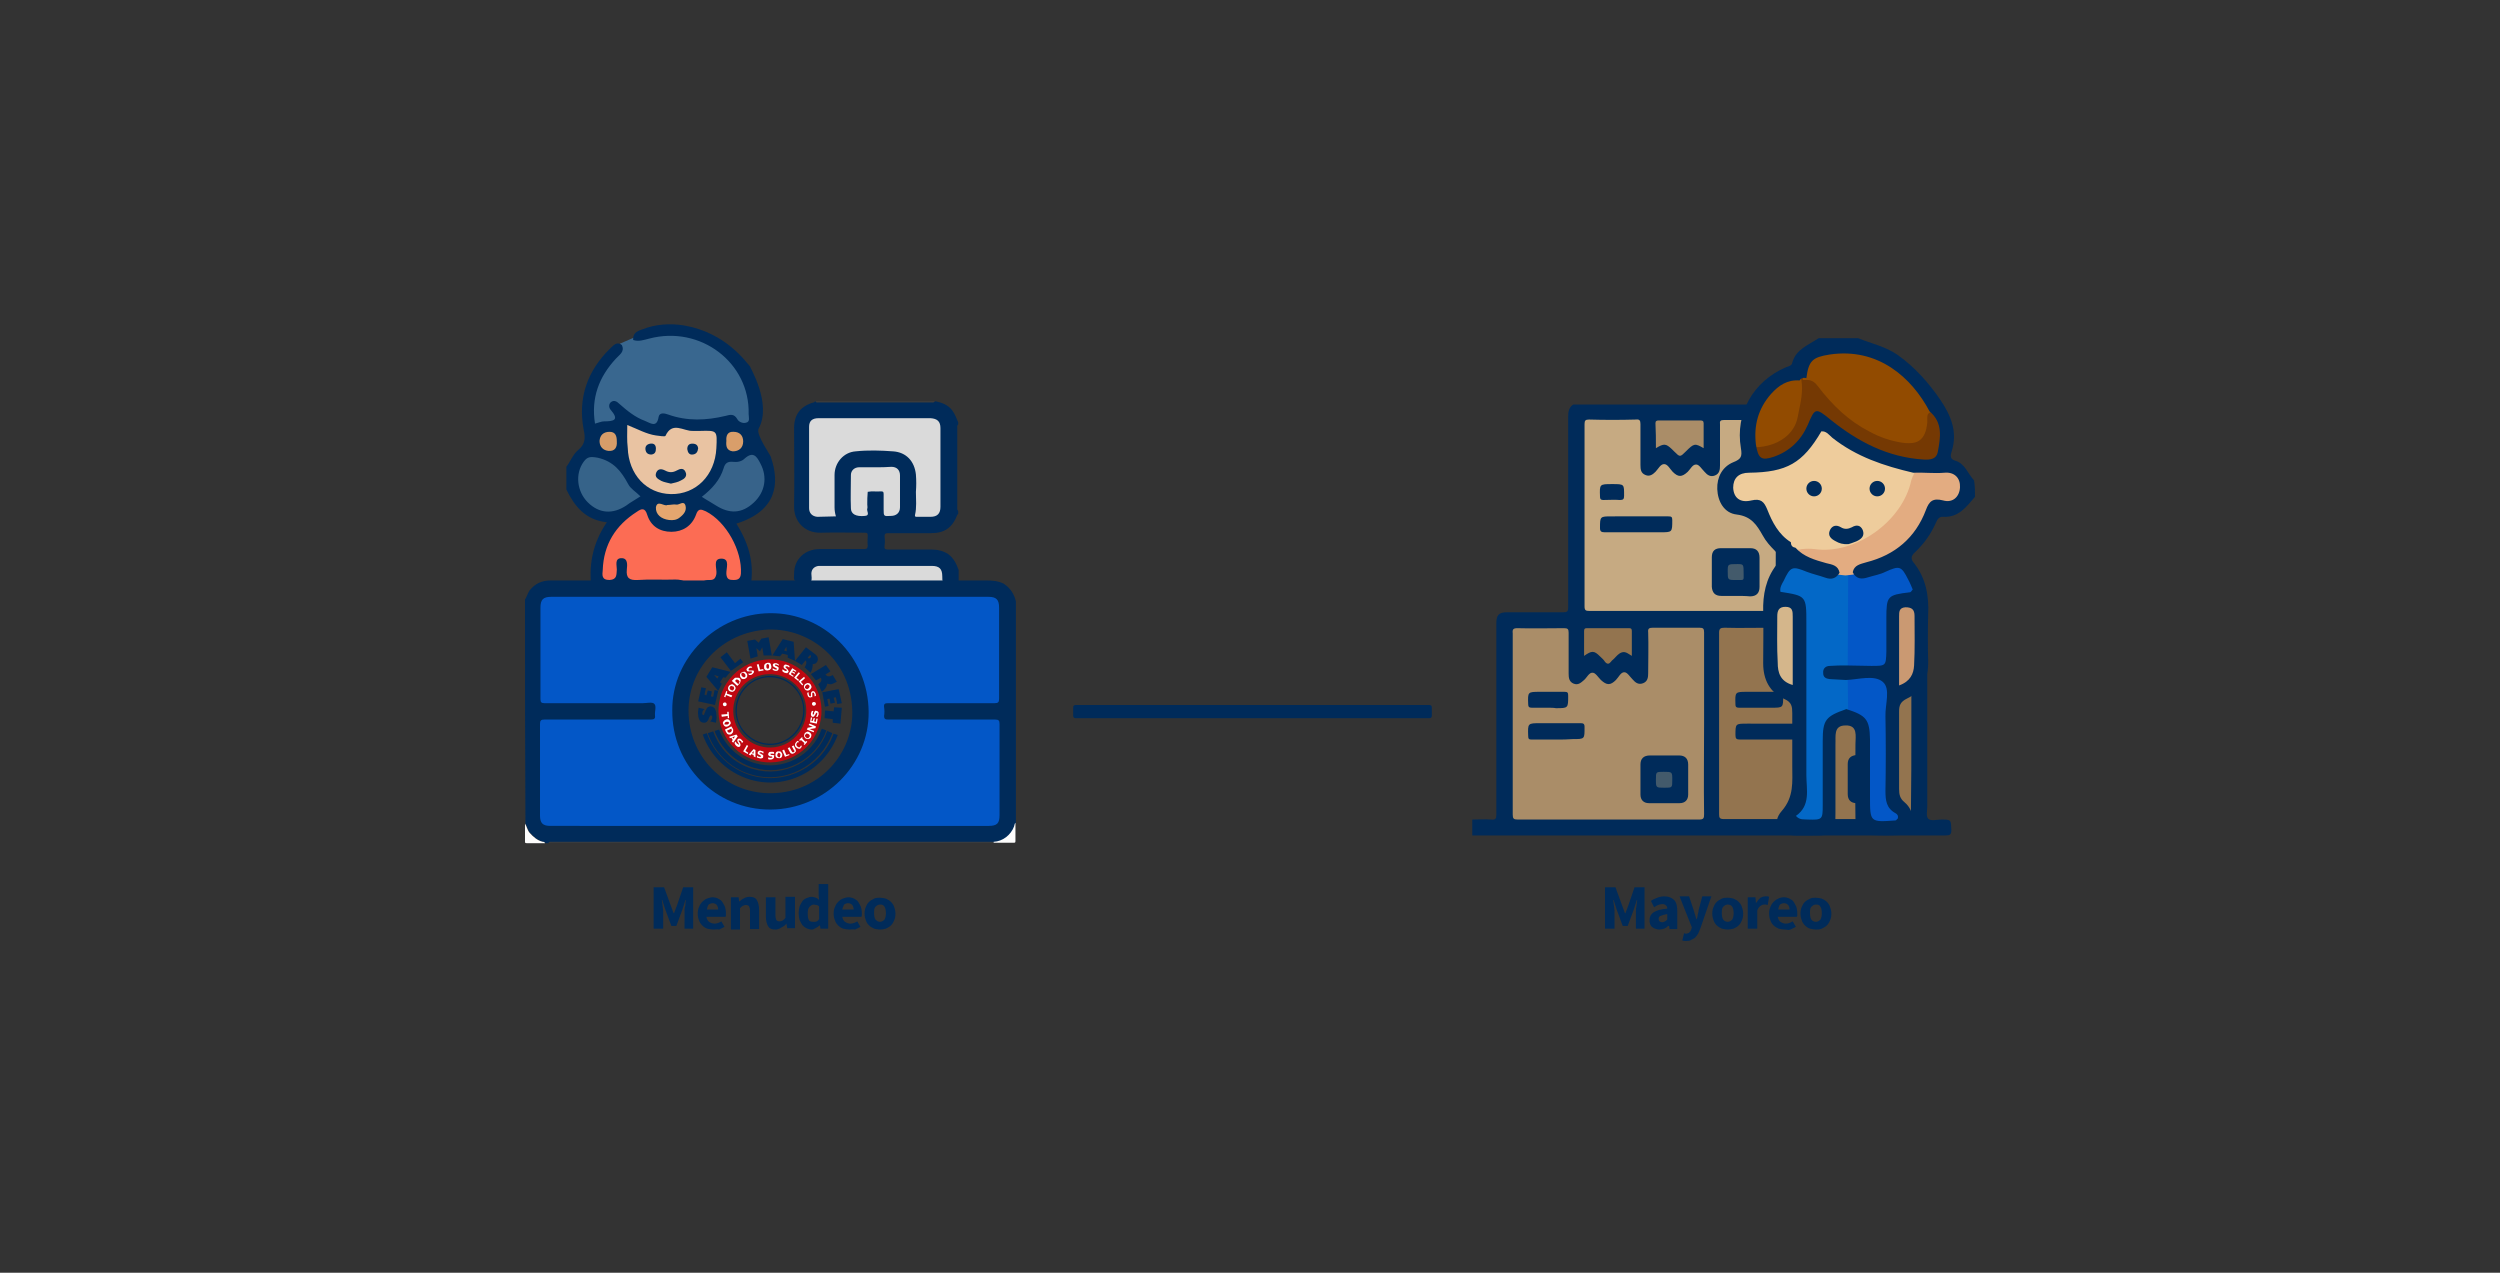 <?xml version="1.0" encoding="utf-8"?>
<!-- Generator: Adobe Illustrator 23.0.3, SVG Export Plug-In . SVG Version: 6.00 Build 0)  -->
<svg version="1.1" id="Capa_1" xmlns="http://www.w3.org/2000/svg" xmlns:xlink="http://www.w3.org/1999/xlink" x="0px" y="0px"
	 viewBox="0 0 550 280" style="enable-background:new 0 0 550 280;" xml:space="preserve">
<rect x="0" y="0" width="550" height="280" fill="#333333" stroke="none"/>
<style type="text/css">
	.st0{fill:#366389;}
	.st1{fill:#DADADA;}
	.st2{fill:#0357C7;}
	.st3{fill:#39678F;}
	.st4{fill:#37638A;}
	.st5{fill:#FC6C54;}
	.st6{fill:#090807;}
	.st7{fill:#002B5A;}
	.st8{fill:#E9C3A2;}
	.st9{fill:#E4A66F;}
	.st10{fill:#D79D69;}
	.st11{fill:#D99E6A;}
	.st12{fill:#3F3F3F;}
	.st13{fill:#FDFDFD;}
	.st14{fill:#BE0811;}
	.st15{fill:#FFFFFF;}
	.st16{fill:#93744F;}
	.st17{fill:#C6AA82;}
	.st18{fill:#AA8D68;}
	.st19{fill:#435A6B;}
	.st20{fill:#0368C7;}
	.st21{fill:#753903;}
	.st22{fill:#924B00;}
	.st23{fill:#D4B68B;}
	.st24{fill:#CA9972;}
	.st25{fill:#E3AC81;}
	.st26{fill:#EECC9C;}
</style>
<g>
	<path class="st0" d="M141.3,108.8c-0.4-0.3-0.7-0.7-1.1-0.9c-0.7-0.6-1.2-1.1-1.6-1.7c-1.7-3.2-3.5-5.3-7.1-6
		c-1.7-0.4-2.6-0.3-3.6,1.1c-2,2.8-1.6,7,1,9.5c1.5,1.5,3.1,2.2,4.9,2.2c1.4,0,2.8-0.5,4.2-1.4c0.6-0.4,1.2-0.8,1.9-1.2
		c0.4-0.2,0.8-0.5,1.2-0.7l0.5-0.3L141.3,108.8z"/>
	<path class="st1" d="M207.5,94.2c0-1.8-0.9-2.6-2.7-2.7c-1.9,0-3.8,0-5.8,0h-2.4h-4.4c-4,0-8,0-12,0c-1.7,0-2.6,0.9-2.6,2.4
		c0,6,0,11.9,0,17.9c0,1.3,0.9,2.3,2.2,2.4c0.5,0,1,0,1.6,0c0.4,0,0.8,0,1.2,0s0.8,0,1.2,0h0.6l-0.1-0.6c-0.1-0.6-0.3-1.3-0.3-1.9
		c0-1.2,0-2.4,0-3.6s0-2.3,0-3.5c0-2.5,1.8-4.5,4.2-4.7s5.1-0.3,8.3,0c2.6,0.2,4.3,1.9,4.5,4.6c0.1,1.2,0.1,2.4,0,3.7
		c0,0.5,0,1,0,1.6c0,1.2,0.1,2.3-0.2,3.4c-0.1,0.3,0,0.5,0.1,0.7c0.2,0.3,0.6,0.3,0.8,0.3h0.6c0.8,0,1.6,0,2.5,0
		c1.7,0,2.7-1,2.7-2.7C207.5,105.7,207.6,99.9,207.5,94.2z"/>
	<path class="st1" d="M198.5,104.7c0-1.5-0.9-2.3-2.4-2.4c-0.8,0-1.6,0-2.4,0h-1.4h-0.8c-0.8,0-1.7,0-2.5,0c-1.3,0-2.3,1-2.3,2.2
		c0,2.2-0.1,4.7,0,7.4c0,0.7,0.2,1.2,0.7,1.6c0.6,0.5,1.6,0.7,2.9,0.6c0.4,0,0.7-0.2,0.9-0.4c0.3-0.4,0.2-0.8,0.1-1.1
		c0-0.1-0.1-0.3-0.1-0.4c0.1-0.3,0.1-0.6,0.1-0.8c0-0.1,0-0.2,0-0.3v-2.3c0.4,0,0.8,0,1.3,0c0.4,0,0.8,0,1.2,0h0.1v0.1
		c0,0.8,0,1.6,0,2.3v1c0,0.9,0,1.4,0.4,1.7c0.3,0.2,0.6,0.3,1.1,0.3c0.2,0,0.4,0,0.7,0c1.5-0.1,2.4-1,2.5-2.4
		C198.5,109.1,198.5,106.8,198.5,104.7z"/>
	<path class="st1" d="M209.3,128.7c0-0.2,0-0.4,0-0.7v-0.5h-0.6c-0.1,0-0.2,0-0.3,0c-0.4,0-0.7,0-0.8,0c0-0.1,0-0.5,0-0.8
		c0-1.9-0.9-2.8-2.8-2.8c-7.3,0-14.6,0-21.8,0h-2.4c-0.2,0-0.4,0-0.6,0c-1.2,0.1-2,1-2.1,2.2c0,0.2,0,0.5,0,0.7s0.1,0.7,0,0.7
		c0,0.1-0.4,0-0.6,0c-0.3,0-0.6-0.1-0.9,0l-0.4,0.1v0.4c-0.1,1.3,0,2.5,0.4,3.7l0.1,0.4h0.7c0.2,0,0.5,0,0.7,0h4.6
		c7.3,0,14.6,0,21.9,0c1.5,0,2.6,0.2,3.6,0.6l0.3,0.2l0.2-0.3C209.3,131.4,209.3,130,209.3,128.7z"/>
	<path class="st2" d="M220.1,158.2c-0.3-0.3-0.7-0.4-1.1-0.3c-4.5,0-8.9,0-13.4,0c-3.4,0-6.7,0-10.1,0l0,0c-0.3,0-0.3,0-0.3,0
		s0-0.1,0-0.3c0.1-0.7,0.1-1.4,0-2c0-0.2,0-0.3,0-0.3s0.1-0.1,0.5,0c3.6,0,7.3,0,10.9,0c4.2,0,8.3,0,12.5,0c0.4,0,0.8,0,1.1-0.3
		s0.3-0.7,0.3-1.1c0-4.9,0-9.9,0-14.8v-5.2c0-2.1-0.8-2.9-2.9-2.9h-96.1c-2.1,0-2.9,0.8-2.9,2.9v4.9c0,5.1,0,10.1,0,15.2
		c0,0.4,0,0.8,0.3,1.1s0.7,0.3,1.1,0.3c6.3,0,12.7,0,19,0h2.6c0.3,0,0.5,0,0.8,0c0.5,0,1.2-0.1,1.4,0.1c0.2,0.2,0.1,0.7,0.1,1.1
		c0,0.4-0.1,0.8,0,1.1c0,0.2,0,0.3,0,0.3s-0.1,0.1-0.4,0c-3.8,0-7.6,0-11.4,0c-4,0-8,0-12,0c-0.4,0-0.8,0-1.1,0.3
		c-0.3,0.3-0.3,0.7-0.3,1.1c0,4.9,0,9.9,0,14.8v5.3c0,2,0.8,2.8,2.8,2.8h96.1c2.1,0,2.9-0.8,2.9-2.9v-5c0-5,0-10,0-15
		C220.5,158.9,220.4,158.5,220.1,158.2z M190.6,156.6c0.1,11.5-9.3,20.9-21,21c-0.1,0-0.1,0-0.2,0c-5.6,0-10.9-2.2-14.9-6.1
		c-4-4-6.2-9.4-6.2-15.2l0,0c-0.1-5.3,2-10.5,5.9-14.4c4-4.1,9.4-6.4,15.1-6.4c0.1,0,0.1,0,0.2,0c5.5,0,10.7,2.1,14.6,6
		C188.3,145.5,190.6,150.9,190.6,156.6z"/>
	<g>
		<path class="st3" d="M165.3,91.6c0-0.2,0-0.3,0-0.4c0.1-5.4-2.2-10.5-6.5-13.9c-4.5-3.6-10.4-4.7-16-3.2l-0.2,0.1
			c-1.1,0.3-2,0.5-3,0.2l-0.2-0.1l-3,1.3l0.2,0.5c0.4,0.9,0,1.3-0.8,2c-0.2,0.2-0.3,0.3-0.5,0.5c-4.1,4.4-5.6,9.2-4.7,14.8l0.1,0.5
			l0.5-0.1c0.3-0.1,0.5-0.1,0.7-0.2c0.4-0.1,0.8-0.3,1.1-0.3c1.5,0,2.5-0.1,2.8-0.9c0.3-0.6,0-1.4-1.1-2.6c-0.1-0.2-0.2-0.4-0.2-0.6
			s0.1-0.3,0.3-0.4c0.3-0.2,0.5-0.2,1.1,0.4c1.7,1.4,3.6,3.1,5.9,3.9c0.2,0.1,0.4,0.1,0.5,0.2c0.7,0.3,1.4,0.7,2.1,0.3
			c0.5-0.3,0.8-0.9,1-1.8c0-0.2,0.1-0.3,0.2-0.3c0.2-0.1,0.6-0.1,1.3,0.1c3.8,1.4,7.9,1.6,12.9,0.4c1.1-0.3,1.6-0.3,2,0.5
			c0.5,0.8,1.6,1.3,2.5,1.1C165.4,93.2,165.3,92.2,165.3,91.6z"/>
		<path class="st4" d="M167.7,101.8c-0.5-0.9-1.1-1.9-2.1-2.1c-0.7-0.1-1.4,0.2-2.2,0.9c-0.7,0.6-1.7,0.6-2.2,0.5
			c-1.4-0.2-2.1,0.4-2.5,1.7c-0.6,2.2-2.1,4-4.6,6l-0.6,0.4l1.8,1.1c0.7,0.4,1.3,0.8,1.9,1.2c1.5,1,2.9,1.5,4.3,1.5
			c1.6,0,3.1-0.7,4.6-2C168.8,108.5,169.4,105.1,167.7,101.8z"/>
		<path class="st5" d="M155.5,112.1c-0.6-0.3-1.3-0.6-1.9-0.4c-0.5,0.2-0.8,0.6-1.1,1.4c-0.7,2.1-2.5,3.4-4.8,3.4l0,0
			c-2.4,0-4.2-1.2-4.8-3.4c-0.2-0.5-0.5-1.3-1.1-1.5c-0.7-0.2-1.4,0.2-1.9,0.6c-4.9,3.1-7.6,7.6-7.8,13.2v0.3c0,0.7-0.1,1.4,0.4,1.9
			c0.4,0.4,0.9,0.5,1.6,0.5c2-0.1,2.1-1.4,2.1-2.3c0-0.1,0-0.3,0-0.4c0-0.2,0-0.5,0-0.8c0-0.4-0.1-0.9,0.1-1.1
			c0.1-0.1,0.2-0.1,0.4-0.1c0.3,0,0.5,0,0.7,0.2c0.3,0.3,0.2,1.1,0.1,1.7v0.1c-0.1,1,0.1,1.7,0.5,2.2c0.6,0.6,1.6,0.7,2.4,0.7
			c1.4-0.1,2.8,0,4.1,0c1.4,0,2.8,0,4.2,0c0.9,0,1.5,0.1,1.9,0.4c0.3,0.3,0.4,0.8,0.4,1.5v0.5h3.9l-0.1-0.6
			c-0.1-0.8-0.1-1.3,0.1-1.6c0.2-0.2,0.6-0.3,1.2-0.3c1.1,0.1,1.8-0.5,2-1.7c0.1-0.4,0-0.9,0-1.4c-0.1-0.6-0.1-1.2,0.1-1.4
			c0.1-0.1,0.4-0.2,0.6-0.2c0.3,0,0.5,0.1,0.6,0.2c0.2,0.3,0.1,0.9,0.1,1.5c-0.1,0.4-0.1,0.9-0.1,1.2c0.2,1.6,1.2,1.7,2.1,1.8
			c0.9,0,2-0.2,2.1-1.9C163.8,121,160.2,114.6,155.5,112.1z"/>
		<path class="st6" d="M161.4,95c1.3,0,2.1,0.8,2.1,2.1c0,1.4-0.9,2.2-2.3,2.2c-1.4-0.1-1.5-1.1-1.4-2.2
			C159.7,95.8,160.1,94.9,161.4,95z"/>
		<path class="st6" d="M134.1,95c1.3,0,1.7,0.9,1.6,2.1c0.1,1.3-0.4,2.2-1.8,2.1c-1.2-0.1-2-0.9-2-2.2C132,95.7,132.8,94.9,134.1,95
			z"/>
		<path class="st6" d="M149.7,113.9c-0.7,0.6-1.5,0.7-2.4,0.6c-1.7-0.2-3-1.2-2.9-2.8c0.1-1.9,1.8-0.3,2.4-0.6
			c0.8,0,1.4-0.2,1.9-0.1c0.7,0.2,1.7-1,2.1,0.2C151.2,112.3,150.6,113.2,149.7,113.9z"/>
		<path class="st6" d="M147.5,108.7c-5.4-0.1-9.3-4.3-9.5-10.2c0-1.5,0-3.1,0-4.9c2.3,0.9,4.2,2,6.3,2.3c0.7,0.1,2,0.3,2.1,0.1
			c1.5-3.3,4-1,6-1.1c0.6,0,1.1,0,1.7,0c3.7-0.1,3.7-0.1,3.5,3.8C157.2,104.5,153,108.8,147.5,108.7z"/>
		<path class="st7" d="M169.6,100.6c0.2-0.1-3.4-5-2.7-6.3c3-5.5-2-13.6-1.9-13.7c-0.8-0.8-5.2-7.4-14.5-9c-3.1-0.5-6.3-0.3-9.3,0.9
			c-1.2,0.4-2,0.9-1.9,2.3c1.2,0.4,2.3,0,3.5-0.3c11.3-3,22.2,5.3,21.9,16.6c0,0.7,0.4,1.7-0.6,1.9c-0.7,0.2-1.6-0.2-1.9-0.8
			c-0.7-1.2-1.5-1-2.6-0.7c-4.2,1-8.4,1.2-12.6-0.3c-0.8-0.3-1.9-0.5-2.1,0.5c-0.4,2.6-1.9,1.3-3,0.9c-2.2-0.8-4-2.3-5.7-3.8
			c-0.5-0.5-1.1-0.8-1.7-0.4c-0.6,0.4-0.6,1.2-0.2,1.7c2,2.3,0.8,2.6-1.4,2.6c-0.6,0-1.2,0.3-2,0.5c-0.9-5.7,0.9-10.3,4.6-14.3
			c0.8-0.9,2-1.5,1.3-3c-1.2-0.9-1.9,0.2-2.6,0.8c-5,4.9-7.1,10.9-5.8,17.8c0.4,1.8,0.4,3.2-1.2,4.5c-1.1,0.9-1.7,2.5-2.6,3.7
			c0,1.7,0,3.3,0,5c1.8,3.7,4.2,6.7,8.9,7.2c-3.2,4.7-4.1,9.7-3.3,15.1c7.1,0,14.1,0,21.2,0c0.1-1.9-1-2.5-2.8-2.5
			c-2.8,0.1-5.6-0.1-8.3,0.1c-1.8,0.1-2.6-0.4-2.4-2.3c0.1-1,0.3-2.6-1.3-2.5c-1.4,0.1-0.9,1.6-0.9,2.5c-0.1,1.1,0.1,2.2-1.6,2.3
			c-1.8,0-1.6-1.1-1.5-2.2c0.2-5.6,2.8-9.8,7.5-12.8c1-0.7,1.8-1,2.3,0.7c0.8,2.5,2.8,3.7,5.3,3.7s4.5-1.3,5.4-3.7
			c0.5-1.5,1.1-1.3,2.2-0.8c4.5,2.3,8,8.7,7.7,13.7c-0.1,1.1-0.6,1.4-1.6,1.4c-0.9,0-1.5-0.1-1.6-1.3c-0.1-1.2,0.9-3.4-1.1-3.4
			s-0.9,2.2-1.1,3.4c-0.2,1-0.6,1.3-1.4,1.3c-1.9-0.1-2.1,1-1.9,2.4c3.5,0,7.1,0,10.6,0c1.3-5.4,0-10.2-2.9-14.8
			C170.9,112.4,171.6,106.4,169.6,100.6z M137.8,111.2c-3,2-6,1.8-8.5-0.7c-2.4-2.4-2.8-6.3-0.9-8.9c0.8-1.1,1.4-1.2,3.1-0.9
			c3.5,0.8,5.2,3,6.7,5.8c0.5,1,1.7,1.7,2.7,2.7C139.7,110,138.7,110.5,137.8,111.2z M157.5,111.2c-0.9-0.6-1.9-1.1-3.1-1.9
			c2.3-1.8,4-3.7,4.8-6.3c0.3-1.1,0.9-1.5,2-1.4c0.9,0.1,1.9,0,2.6-0.7c1.9-1.7,2.7-0.5,3.5,1.1c1.6,3,1,6.3-1.5,8.6
			C163.2,113,160.5,113.1,157.5,111.2z"/>
		<path class="st8" d="M138,93.5c2.3,0.9,4.2,2,6.3,2.3c0.7,0.1,2,0.3,2.1,0.1c1.5-3.3,4-1,6-1.1c0.6,0,1.1,0,1.7,0
			c3.7-0.1,3.7-0.1,3.5,3.8c-0.3,6-4.5,10.2-10,10.1c-5.4-0.1-9.3-4.3-9.5-10.2C137.9,96.9,138,95.3,138,93.5z"/>
		<path class="st9" d="M146.8,111.1c0.8,0,1.4-0.2,1.9-0.1c0.7,0.2,1.7-1,2.1,0.2c0.3,1.1-0.3,1.9-1.2,2.6c-0.7,0.6-1.5,0.7-2.4,0.6
			c-1.7-0.2-3-1.2-2.9-2.8C144.6,109.9,146.2,111.5,146.8,111.1z"/>
		<path class="st10" d="M135.7,97.1c0.1,1.3-0.4,2.2-1.8,2.1c-1.2-0.1-2-0.9-2-2.2c0.1-1.3,0.9-2,2.2-2S135.7,95.9,135.7,97.1z"/>
		<path class="st11" d="M159.8,97c-0.1-1.2,0.3-2.1,1.6-2c1.3,0,2.1,0.8,2.1,2.1c0,1.4-0.9,2.2-2.3,2.2
			C159.8,99.1,159.7,98.1,159.8,97z"/>
		<path class="st7" d="M147.6,106.4c-0.7-0.2-1.5-0.3-2.1-0.6c-0.7-0.4-1.6-0.8-1.1-1.9c0.4-0.8,1.1-0.8,1.9-0.4
			c0.9,0.5,1.7,0.5,2.6,0c0.7-0.4,1.5-0.6,1.9,0.3c0.5,1-0.3,1.6-1,1.9C149.1,106.1,148.4,106.2,147.6,106.4z"/>
		<path class="st7" d="M143.3,100c-0.8,0-1.2-0.4-1.3-1.1c-0.1-0.8,0.4-1.2,1.1-1.3c0.8-0.1,1.2,0.3,1.2,1.1
			C144.3,99.4,144.1,99.9,143.3,100z"/>
		<path class="st7" d="M153.6,98.6c-0.1,0.8-0.4,1.3-1.2,1.4s-1.1-0.5-1.2-1.2c0-0.7,0.3-1.2,1.1-1.2
			C153.2,97.6,153.5,98,153.6,98.6z"/>
	</g>
	<path class="st7" d="M176.4,128c-1.8-0.1-1.8-0.1-1.7-1.8c0-3.2,2.4-5.4,5.6-5.4c3.3,0,6.5,0,9.8,0c0.6,0,0.8-0.2,0.8-0.8
		c-0.1-0.7,0-1.4,0-2.1c0-0.6-0.1-0.7-0.7-0.7c-3.2,0-6.4-0.1-9.6,0c-3.6,0.1-6-2.5-5.9-5.9c0.1-5.7,0-11.4,0-17.1
		c0-3.1,1.5-4.9,4.4-5.7c0.1,0,0.1-0.1,0.2-0.2c0.1,0,0.1,0,0.2,0c0.1,0.3,0.4,0.2,0.6,0.2c8.3,0,16.6,0,24.9,0
		c0.2,0,0.5,0.1,0.7-0.2c0.1,0,0.1,0,0.2,0c1.4,0.3,2.7,0.8,3.6,2c0.6,0.8,0.9,1.7,1.3,2.6c0,0.2,0,0.3,0,0.5
		c-0.3,0.2-0.2,0.6-0.2,0.9c0,5.7,0,11.4,0,17.2c0,0.3-0.1,0.6,0.2,0.9c0,0.2,0,0.5,0,0.7c-0.1,0-0.2,0.1-0.2,0.2
		c-1.1,2.8-2.8,4-5.8,4c-3.1,0-6.3,0-9.4,0c-0.6,0-0.8,0.1-0.8,0.7c0.1,0.7,0.1,1.4,0,2.1c-0.1,0.6,0.1,0.8,0.8,0.8
		c3.2,0,6.4,0,9.6,0c1.3,0,2.5,0.3,3.6,1c1.2,0.9,1.8,2.1,2.3,3.5c0,0.9,0,1.8,0,2.7c-0.6,0-1.2,0-1.9,0c-0.1,0-0.3,0-0.4,0
		c-1.3,0-1.3,0-1.3-1.3c0-1.6-0.6-2.3-2.3-2.3c-8.1,0-16.2,0-24.3,0c-0.2,0-0.4,0-0.6,0c-0.9,0.1-1.6,0.7-1.6,1.7
		c0,0.6,0.2,1.3-0.1,1.7C177.8,128.3,177,127.9,176.4,128z M183.9,113.6c-0.2-0.7-0.3-1.3-0.3-2c0-2.4,0-4.7,0-7.1
		c0-2.7,2-5,4.6-5.2c2.8-0.3,5.6-0.2,8.3,0c2.9,0.2,4.7,2.2,5,5.1c0.1,1.3,0.1,2.5,0,3.8c0,1.7,0.2,3.4-0.2,5.1
		c-0.1,0.4,0.2,0.4,0.4,0.4c1,0,2,0,3,0c1.5,0,2.2-0.7,2.2-2.2c0-5.8,0-11.5,0-17.3c0-1.5-0.7-2.1-2.2-2.2c-2.7,0-5.5,0-8.2,0
		c-5.5,0-10.9,0-16.4,0c-1.4,0-2.1,0.6-2.1,1.9c0,6,0,11.9,0,17.9c0,1.1,0.7,1.8,1.8,1.9C181.3,113.7,182.6,113.6,183.9,113.6z
		 M192.6,102.8L192.6,102.8c-1.2,0-2.4,0-3.6,0c-1,0-1.8,0.7-1.8,1.7c0,2.4-0.1,4.9,0,7.3c0,1.3,1.1,1.9,3.1,1.7
		c1.2-0.1,0.3-1.1,0.5-1.6c0.1-0.3,0-0.6,0-0.9c0-0.9,0-1.8,0.1-2.8c1-0.2,1.9,0,2.9-0.1c0.5,0,0.6,0.1,0.6,0.6c0,1.1,0,2.2,0,3.3
		c0,1.6,0,1.6,1.6,1.5c1.2,0,2-0.7,2-1.9c0-2.3,0-4.7,0-7c0-1.2-0.7-1.9-1.9-1.9C194.9,102.8,193.8,102.8,192.6,102.8z"/>
	<path class="st12" d="M205.6,88.3c-0.2,0.3-0.5,0.2-0.7,0.2c-8.3,0-16.6,0-24.9,0c-0.2,0-0.5,0.1-0.6-0.2
		C188.1,88.3,196.8,88.3,205.6,88.3z"/>
	<path class="st7" d="M115.5,131.9c0.4-0.6,0.6-1.4,1-2c1.2-1.5,2.7-2.2,4.6-2.2c0.7,0,1.3,0,2,0c0.3,0,0.6,0,0.9,0
		c6.1,0,12.2,0,18.3,0c1.9,0,3.7,0,5.6,0c0.2,0,0.4,0,0.6,0c13.5,0,27,0,40.5,0c0.2,0,0.4,0,0.6,0c0.3,0,0.7,0,1,0
		c8.8,0,17.6,0,26.4,0c1.3,0,2.6,0.1,3.8,0.7c1.4,0.9,2.3,2.2,2.7,3.9c0,16.3,0,32.5,0,48.8c-0.3,0.2-0.2,0.5-0.3,0.8
		c-0.7,2-2.6,3.3-4.5,3.4c-0.5,0-1,0-1.5,0c-31.9,0-63.8,0-95.6,0c-0.3,0-0.7-0.2-0.9,0.2c-0.2,0-0.5,0-0.7,0
		c-0.1-0.3-0.3-0.2-0.5-0.3c-1.2-0.3-2.1-1.1-2.9-2c-0.5-0.6-0.6-1.4-1-2C115.5,164.8,115.5,148.3,115.5,131.9z M169.5,181.7
		c16,0,32,0,48,0c1.9,0,2.4-0.6,2.4-2.4c0-6.7,0-13.3,0-20c0-0.8-0.2-1-1-1c-7.8,0-15.6,0-23.5,0c-0.6,0-0.9-0.1-0.9-0.8
		c0.1-0.6,0.1-1.3,0-1.9c-0.1-0.8,0.2-0.9,0.9-0.9c7.8,0,15.6,0,23.4,0c0.8,0,1-0.2,1-1c0-6.7,0-13.3,0-20c0-1.8-0.6-2.4-2.4-2.4
		c-32,0-64.1,0-96.1,0c-1.8,0-2.4,0.6-2.4,2.4c0,6.7,0,13.4,0,20.1c0,0.7,0.2,0.9,0.9,0.9c7.2,0,14.4,0,21.6,0c0.9,0,2-0.3,2.5,0.1
		c0.6,0.5,0.1,1.7,0.2,2.6c0.1,0.7-0.2,0.9-0.9,0.9c-7.8,0-15.6,0-23.4,0c-0.8,0-1,0.2-1,1c0,6.7,0,13.4,0,20.1
		c0,1.7,0.6,2.3,2.3,2.3C137.4,181.7,153.5,181.7,169.5,181.7z"/>
	<path class="st12" d="M120.6,185.4c0.3-0.3,0.6-0.2,0.9-0.2c31.9,0,63.8,0,95.6,0c0.5,0,1,0,1.5,0c0,0,0,0.1,0,0.2
		C185.9,185.4,153.3,185.4,120.6,185.4z"/>
	<path class="st13" d="M218.6,185.4c0-0.1,0-0.1,0-0.2c2-0.1,3.8-1.5,4.5-3.4c0.1-0.3,0.1-0.6,0.3-0.8c0,1.3,0,2.6,0,4
		c0,0.4-0.1,0.4-0.4,0.4C221.6,185.4,220.1,185.4,218.6,185.4z"/>
	<path class="st13" d="M115.5,181.2c0.4,0.6,0.5,1.4,1,2c0.8,0.9,1.7,1.7,2.9,2c0.2,0,0.4,0,0.5,0.3c-1.3,0-2.6,0-4,0
		c-0.4,0-0.4-0.1-0.4-0.4C115.5,183.7,115.5,182.4,115.5,181.2z"/>
	<path class="st7" d="M147.9,156.3c-0.1-11.5,9.7-21.3,21.5-21.4c11.9-0.1,21.6,9.6,21.7,21.7c0.1,11.7-9.6,21.4-21.5,21.5
		C157.4,178.2,147.8,168.3,147.9,156.3z M169,138.5c-10.3,0.5-18,8.8-17.5,18.8c0.5,9.9,8.6,17.5,18.5,17.2
		c10.5-0.3,17.7-8.9,17.5-18C187.3,145.3,178.3,138.2,169,138.5z"/>
	<g>
		<path class="st7" d="M169.7,149c-4-0.2-7.4,3-7.6,7c-0.2,4,3,7.4,7,7.6c4,0.2,7.4-3,7.6-7C176.9,152.6,173.7,149.2,169.7,149
			L169.7,149z M169.1,163.9c-4.2-0.2-7.4-3.7-7.3-7.9c0.2-4.2,3.7-7.4,7.9-7.3c4.2,0.2,7.4,3.7,7.3,7.9
			C176.8,160.8,173.3,164.1,169.1,163.9L169.1,163.9z"/>
	</g>
	<g>
		<path class="st14" d="M164.4,162.7c-3.5-2.7-4.1-7.8-1.4-11.3c2.7-3.5,7.8-4.1,11.3-1.4c3.5,2.7,4.1,7.8,1.4,11.3
			C173,164.9,167.9,165.5,164.4,162.7L164.4,162.7z M176.4,147.5c-4.9-3.9-12-3-15.9,1.9s-3,12,1.9,15.9s12,3,15.9-1.9
			C182.2,158.4,181.3,151.3,176.4,147.5L176.4,147.5z"/>
	</g>
	<g>
		<polygon class="st15" points="160,152.1 159.9,152.6 161.1,153 160.9,153.4 159.7,152.9 159.6,153.4 159.3,153.3 159.8,152 		"/>
	</g>
	<g>
		<path class="st15" d="M161.5,151.3c0-0.1-0.1-0.1-0.1-0.2c0-0.1-0.1-0.1-0.2-0.1c-0.1,0-0.2-0.1-0.2-0.1c-0.1,0-0.1,0-0.2,0
			c-0.1,0-0.1,0-0.1,0.1l-0.1,0.1c0,0,0,0.1-0.1,0.1c0,0,0,0.1,0,0.2c0,0.1,0,0.1,0.1,0.2c0,0.1,0.1,0.1,0.2,0.2
			c0.1,0,0.2,0.1,0.2,0.1c0.1,0,0.1,0,0.2,0c0.1,0,0.1,0,0.1-0.1l0.1-0.1c0,0,0-0.1,0.1-0.1C161.5,151.4,161.5,151.4,161.5,151.3
			L161.5,151.3z M161.4,150.7c0.2,0.1,0.3,0.3,0.4,0.5c0.1,0.2,0,0.4-0.1,0.6c-0.1,0.2-0.3,0.3-0.5,0.4c-0.2,0-0.4,0-0.6-0.1
			c-0.2-0.1-0.4-0.3-0.4-0.5c-0.1-0.2,0-0.4,0.1-0.6c0.1-0.2,0.3-0.3,0.5-0.4C161,150.5,161.2,150.5,161.4,150.7L161.4,150.7z"/>
	</g>
	<g>
		<path class="st15" d="M162.4,149.6c-0.1-0.1-0.2-0.1-0.2-0.1c-0.1,0-0.2,0-0.2,0s-0.1,0-0.1,0.1l-0.1,0.1l-0.1,0.1l0.7,0.7
			l0.1-0.1c0.1-0.1,0.1-0.1,0.1-0.2c0,0,0-0.1,0.1-0.1c0-0.1,0-0.2,0-0.2C162.5,149.7,162.5,149.6,162.4,149.6L162.4,149.6z
			 M162.7,149.2c0.1,0.1,0.2,0.2,0.2,0.3s0.1,0.2,0,0.4c0,0.1,0,0.2-0.1,0.3c0,0.1-0.1,0.2-0.2,0.3l-0.4,0.4l-1.2-1.1l0.4-0.4
			c0.1-0.1,0.2-0.2,0.2-0.2c0.1-0.1,0.2-0.1,0.2-0.1c0.1,0,0.2,0,0.4,0C162.4,149.1,162.6,149.1,162.7,149.2L162.7,149.2z"/>
	</g>
	<g>
		<path class="st15" d="M164,148.7c0-0.1,0-0.1,0-0.2c0-0.1-0.1-0.1-0.1-0.2c-0.1-0.1-0.1-0.1-0.2-0.2c-0.1,0-0.1-0.1-0.2-0.1
			c-0.1,0-0.1,0-0.2,0c0,0-0.1,0-0.1,0.1l-0.1,0.1v0.1c0,0.1,0,0.1,0,0.2c0,0.1,0.1,0.1,0.1,0.2c0.1,0.1,0.1,0.1,0.2,0.2
			c0.1,0,0.1,0.1,0.2,0.1c0.1,0,0.1,0,0.2,0c0,0,0.1,0,0.1-0.1l0.1-0.1C164,148.8,164,148.8,164,148.7L164,148.7z M164.2,148.1
			c0.2,0.2,0.2,0.4,0.2,0.6c0,0.2-0.1,0.4-0.3,0.5c-0.2,0.2-0.4,0.2-0.6,0.2c-0.2,0-0.4-0.1-0.5-0.3c-0.2-0.2-0.2-0.4-0.2-0.6
			c0-0.2,0.1-0.4,0.3-0.5c0.2-0.2,0.4-0.2,0.6-0.2C163.9,147.7,164,147.9,164.2,148.1L164.2,148.1z"/>
	</g>
	<g>
		<path class="st15" d="M165.8,147.6c0.1,0.1,0.1,0.3,0,0.4c-0.1,0.1-0.2,0.3-0.4,0.4c-0.1,0.1-0.2,0.1-0.3,0.1s-0.2,0-0.3,0
			l-0.2-0.3l0,0c0.1,0,0.2,0,0.3,0s0.2,0,0.3-0.1c0,0,0,0,0.1,0c0,0,0.1,0,0.1-0.1v-0.1v-0.1c0,0,0-0.1-0.1-0.1h-0.1
			c-0.1,0-0.1,0-0.2,0c-0.1,0-0.1,0-0.2,0c-0.1,0-0.2,0-0.3,0s-0.2-0.1-0.2-0.2c-0.1-0.1-0.1-0.3,0-0.4c0.1-0.1,0.2-0.3,0.4-0.4
			c0.1,0,0.2-0.1,0.3-0.1s0.2,0,0.3,0l0.2,0.3l0,0c-0.1,0-0.2,0-0.3,0s-0.2,0-0.3,0.1c0,0-0.1,0-0.1,0.1c0,0-0.1,0-0.1,0.1
			c0,0,0,0,0,0.1v0.1c0,0,0,0.1,0.1,0.1c0,0,0.1,0,0.2,0c0.1,0,0.1,0,0.2,0c0.1,0,0.1,0,0.2,0c0.1,0,0.2,0,0.3,0
			C165.7,147.4,165.7,147.5,165.8,147.6L165.8,147.6z"/>
	</g>
	<g>
		<polygon class="st15" points="168,147.5 166.9,147.7 166.5,146.2 166.9,146.1 167.2,147.3 167.9,147.2 		"/>
	</g>
	<g>
		<path class="st15" d="M169.1,147c0,0,0.1-0.1,0.1-0.2c0-0.1,0-0.1,0-0.2c0-0.1,0-0.2,0-0.2c0-0.1-0.1-0.1-0.1-0.2l-0.1-0.1h-0.1
			c-0.1,0-0.1,0-0.1,0l-0.1,0.1c0,0-0.1,0.1-0.1,0.2c0,0.1,0,0.2,0,0.2c0,0.1,0,0.2,0,0.2c0,0.1,0.1,0.1,0.1,0.2l0.1,0.1
			c0,0,0.1,0,0.2,0c0.1,0,0.1,0,0.1,0C169.1,147.1,169.1,147,169.1,147L169.1,147z M169.7,146.6c0,0.3,0,0.5-0.2,0.6
			c-0.1,0.2-0.3,0.2-0.6,0.3c-0.3,0-0.5,0-0.6-0.2c-0.2-0.1-0.2-0.3-0.2-0.6s0-0.5,0.2-0.6c0.1-0.2,0.3-0.2,0.6-0.3
			c0.3,0,0.5,0,0.6,0.2C169.6,146.1,169.6,146.3,169.7,146.6L169.7,146.6z"/>
	</g>
	<g>
		<path class="st15" d="M171.3,147.1c0,0.2-0.1,0.3-0.2,0.4c-0.1,0.1-0.3,0.1-0.5,0.1c-0.1,0-0.2,0-0.3-0.1c-0.1,0-0.2-0.1-0.3-0.1
			V147l0,0c0.1,0.1,0.2,0.1,0.3,0.2c0.1,0,0.2,0.1,0.3,0.1h0.1h0.1h0.1c0,0,0,0,0-0.1v-0.1l-0.1-0.1c-0.1,0-0.1,0-0.2-0.1
			c-0.1,0-0.1,0-0.2-0.1c-0.1-0.1-0.2-0.1-0.3-0.2c0-0.1-0.1-0.2-0.1-0.3s0.1-0.3,0.2-0.3c0.1-0.1,0.3-0.1,0.5-0.1
			c0.1,0,0.2,0,0.3,0.1c0.1,0,0.2,0.1,0.3,0.1v0.4l0,0c-0.1-0.1-0.1-0.1-0.2-0.2c-0.1,0-0.2-0.1-0.3-0.1h-0.1h-0.1h-0.1
			c0,0,0,0,0,0.1v0.1c0,0,0.1,0.1,0.2,0.1c0.1,0,0.1,0,0.2,0.1c0.1,0,0.1,0,0.2,0.1c0.1,0.1,0.2,0.1,0.2,0.2
			C171.3,146.9,171.3,146.9,171.3,147.1L171.3,147.1z"/>
	</g>
	<g>
		<path class="st15" d="M173.5,147.8c-0.1,0.1-0.2,0.2-0.3,0.3c-0.2,0-0.3,0-0.6-0.1c-0.1,0-0.2-0.1-0.3-0.2
			c-0.1-0.1-0.2-0.1-0.2-0.2l0.1-0.4l0,0c0.1,0.1,0.1,0.2,0.2,0.2c0.1,0.1,0.2,0.1,0.3,0.2h0.1h0.1h0.1c0,0,0,0,0.1-0.1v-0.1
			l-0.1-0.1c-0.1,0-0.1-0.1-0.2-0.1c-0.1,0-0.1-0.1-0.2-0.1c-0.1-0.1-0.2-0.2-0.2-0.3s0-0.2,0-0.3c0.1-0.1,0.2-0.2,0.3-0.3
			c0.2,0,0.3,0,0.5,0.1c0.1,0,0.2,0.1,0.3,0.1c0.1,0.1,0.2,0.1,0.2,0.2l-0.1,0.3l0,0c0-0.1-0.1-0.1-0.2-0.2
			c-0.1-0.1-0.2-0.1-0.2-0.1h-0.1H173h-0.1c0,0,0,0-0.1,0.1v0.1l0.1,0.1l0.1,0.1l0.1,0.1c0.1,0.1,0.2,0.2,0.2,0.2
			C173.5,147.6,173.5,147.7,173.5,147.8L173.5,147.8z"/>
	</g>
	<g>
		<polygon class="st15" points="174.5,148.9 173.5,148.3 174.3,147 175.2,147.6 175.1,147.8 174.5,147.5 174.3,147.7 174.9,148 
			174.8,148.3 174.2,147.9 174,148.3 174.6,148.7 		"/>
	</g>
	<g>
		<polygon class="st15" points="175.6,149.8 174.7,149.1 175.7,147.9 176,148.1 175.2,149.1 175.8,149.6 		"/>
	</g>
	<g>
		<polygon class="st15" points="176.5,150.8 175.7,149.9 176.9,148.9 177.1,149.2 176.2,150 176.7,150.6 		"/>
	</g>
	<g>
		<path class="st15" d="M177.4,151.6c0.1,0,0.1,0,0.2,0c0.1,0,0.1-0.1,0.2-0.1c0.1-0.1,0.1-0.1,0.2-0.2c0-0.1,0.1-0.1,0.1-0.2
			c0-0.1,0-0.1,0-0.2c0,0,0-0.1-0.1-0.1l-0.1-0.1c0,0-0.1,0-0.1-0.1c-0.1,0-0.1,0-0.2,0c-0.1,0-0.1,0.1-0.2,0.1
			c-0.1,0.1-0.1,0.1-0.2,0.2c0,0.1-0.1,0.1-0.1,0.2c0,0.1,0,0.1,0,0.2c0,0.1,0,0.1,0.1,0.1l0.1,0.1
			C177.3,151.5,177.4,151.5,177.4,151.6L177.4,151.6z M178.1,151.8c-0.2,0.1-0.4,0.2-0.6,0.1c-0.2,0-0.4-0.2-0.5-0.4
			s-0.2-0.4-0.1-0.6c0-0.2,0.2-0.4,0.4-0.5s0.4-0.2,0.6-0.1c0.2,0,0.4,0.2,0.5,0.4s0.2,0.4,0.1,0.6
			C178.4,151.5,178.3,151.7,178.1,151.8L178.1,151.8z"/>
	</g>
	<g>
		<path class="st15" d="M178.4,153.4c-0.1,0.1-0.3,0-0.4,0c-0.1-0.1-0.3-0.2-0.3-0.4c0-0.1-0.1-0.2-0.1-0.3s0-0.2,0-0.3l0.3-0.1l0,0
			c0,0.1,0,0.2,0,0.3s0,0.2,0.1,0.3v0.1c0,0,0,0.1,0.1,0.1c0,0,0,0,0.1,0.1h0.1c0,0,0.1,0,0.1-0.1V153c0-0.1,0-0.1,0-0.2
			c0-0.1,0-0.1,0-0.2c0-0.1,0-0.2,0.1-0.3c0-0.1,0.1-0.1,0.2-0.2c0.1-0.1,0.3,0,0.4,0c0.1,0.1,0.2,0.2,0.3,0.4
			c0,0.1,0.1,0.2,0.1,0.3s0,0.2,0,0.3l-0.3,0.1l0,0c0-0.1,0-0.2,0-0.3s0-0.2-0.1-0.3v-0.1c0,0,0-0.1-0.1-0.1c0,0,0,0-0.1,0h-0.1
			c0,0-0.1,0-0.1,0.1c0,0,0,0.1,0,0.2c0,0.1,0,0.1,0,0.2c0,0.1,0,0.1,0,0.2c0,0.1,0,0.2,0,0.3C178.6,153.3,178.5,153.4,178.4,153.4
			L178.4,153.4z"/>
	</g>
	<g>
		<polygon class="st15" points="160.1,158 160.1,157.5 158.8,157.7 158.7,157.2 160,157.1 160,156.6 160.3,156.6 160.4,158 		"/>
	</g>
	<g>
		<path class="st15" d="M159.6,159.4c0.1,0,0.1,0,0.2,0c0.1,0,0.1,0,0.2,0c0.1,0,0.2-0.1,0.2-0.1c0.1,0,0.1-0.1,0.1-0.1
			s0-0.1,0.1-0.1c0-0.1,0-0.1,0-0.1s0-0.1-0.1-0.1l-0.1-0.1c0,0-0.1,0-0.2,0c-0.1,0-0.2,0-0.2,0c-0.1,0-0.2,0.1-0.2,0.1
			c-0.1,0-0.1,0.1-0.1,0.1s0,0.1-0.1,0.1c0,0.1,0,0.1,0,0.2c0,0.1,0,0.1,0.1,0.1C159.5,159.3,159.5,159.4,159.6,159.4L159.6,159.4z
			 M160.1,159.8c-0.2,0.1-0.5,0.1-0.6,0c-0.2-0.1-0.3-0.3-0.4-0.5c-0.1-0.2-0.1-0.5,0.1-0.6c0.1-0.2,0.3-0.3,0.5-0.4
			c0.2-0.1,0.5-0.1,0.6,0c0.2,0.1,0.3,0.3,0.4,0.5c0.1,0.2,0.1,0.5-0.1,0.6C160.5,159.6,160.3,159.7,160.1,159.8L160.1,159.8z"/>
	</g>
	<g>
		<path class="st15" d="M160.7,161.1c0.1,0,0.2-0.1,0.2-0.2c0-0.1,0.1-0.1,0.1-0.2v-0.1c0,0,0-0.1-0.1-0.2v-0.1l-0.9,0.4v0.1
			c0,0.1,0.1,0.1,0.1,0.2l0.1,0.1c0.1,0,0.1,0.1,0.2,0.1C160.5,161.2,160.6,161.1,160.7,161.1L160.7,161.1z M160.9,161.5
			c-0.1,0.1-0.3,0.1-0.4,0.1c-0.1,0-0.3,0-0.4-0.1c-0.1,0-0.1-0.1-0.2-0.2c-0.1-0.1-0.1-0.2-0.2-0.3l-0.2-0.5l1.4-0.7l0.3,0.5
			c0.1,0.1,0.1,0.2,0.1,0.3s0,0.2,0,0.3s-0.1,0.2-0.1,0.3C161.1,161.3,161,161.4,160.9,161.5L160.9,161.5z"/>
	</g>
	<g>
		<path class="st15" d="M161.4,162.5l0.3-0.5l-0.6,0.2L161.4,162.5L161.4,162.5z M161.3,163.4l-0.3-0.3l0.2-0.3l-0.3-0.5l-0.3,0.1
			l-0.2-0.3l1.6-0.5l0.3,0.4L161.3,163.4L161.3,163.4z"/>
	</g>
	<g>
		<path class="st15" d="M162.8,164.2c-0.1,0.1-0.2,0.2-0.4,0.1c-0.2,0-0.3-0.1-0.5-0.3c-0.1-0.1-0.2-0.2-0.2-0.3
			c-0.1-0.1-0.1-0.2-0.1-0.3l0.3-0.3l0,0c0,0.1,0,0.2,0.1,0.3c0,0.1,0.1,0.2,0.2,0.2c0,0,0,0,0.1,0.1c0,0,0.1,0,0.1,0.1h0.1h0.1
			v-0.1c0,0,0-0.1-0.1-0.1c0-0.1-0.1-0.1-0.1-0.2c0-0.1-0.1-0.1-0.1-0.2c-0.1-0.1-0.1-0.2-0.1-0.3s0.1-0.2,0.1-0.3
			c0.1-0.1,0.2-0.1,0.4-0.1s0.3,0.1,0.5,0.3c0.1,0.1,0.1,0.2,0.2,0.2c0.1,0.1,0.1,0.2,0.1,0.2l-0.3,0.3l0,0c0-0.1,0-0.2-0.1-0.3
			c0-0.1-0.1-0.2-0.2-0.2c0,0-0.1,0-0.1-0.1h-0.1h-0.1h-0.1v0.1c0,0,0,0.1,0.1,0.2l0.1,0.1c0,0,0.1,0.1,0.1,0.2
			c0.1,0.1,0.1,0.2,0.1,0.3C162.9,164,162.9,164.1,162.8,164.2L162.8,164.2z"/>
	</g>
	<g>
		<polygon class="st15" points="164.5,165.9 163.5,165.3 164.3,163.9 164.6,164.1 164,165.2 164.6,165.6 		"/>
	</g>
	<g>
		<path class="st15" d="M165.8,165.8v-0.6l-0.4,0.5L165.8,165.8L165.8,165.8z M166.2,166.6l-0.4-0.2v-0.3l-0.5-0.2l-0.2,0.3
			l-0.4-0.2l1.1-1.2l0.4,0.2L166.2,166.6L166.2,166.6z"/>
	</g>
	<g>
		<path class="st15" d="M167.9,166.5c0,0.2-0.1,0.3-0.3,0.3c-0.1,0.1-0.3,0.1-0.6,0c-0.1,0-0.2-0.1-0.3-0.1s-0.2-0.1-0.2-0.1
			l0.1-0.4l0,0c0.1,0.1,0.1,0.2,0.2,0.2c0.1,0.1,0.2,0.1,0.3,0.1h0.1h0.1h0.1c0,0,0,0,0-0.1v-0.1l-0.1-0.1c-0.1,0-0.1-0.1-0.2-0.1
			c-0.1,0-0.1-0.1-0.2-0.1c-0.1-0.1-0.2-0.1-0.2-0.2c0-0.1,0-0.2,0-0.3s0.1-0.2,0.3-0.3c0.1-0.1,0.3-0.1,0.5,0
			c0.1,0,0.2,0.1,0.3,0.1s0.2,0.1,0.2,0.1l-0.1,0.4l0,0c-0.1-0.1-0.1-0.1-0.2-0.2c-0.1-0.1-0.2-0.1-0.3-0.1h-0.1h-0.1h-0.1
			c0,0,0,0,0,0.1v0.1c0,0,0.1,0.1,0.2,0.1c0.1,0,0.1,0,0.2,0.1c0,0,0.1,0.1,0.2,0.1c0.1,0.1,0.2,0.1,0.2,0.2
			C167.9,166.3,167.9,166.4,167.9,166.5L167.9,166.5z"/>
	</g>
	<g>
		<path class="st15" d="M170.3,166.5c0,0.2-0.1,0.3-0.2,0.4c-0.1,0.1-0.3,0.2-0.5,0.2c-0.1,0-0.2,0-0.3,0s-0.2,0-0.3-0.1v-0.4l0,0
			c0.1,0.1,0.2,0.1,0.3,0.1s0.2,0.1,0.3,0h0.1h0.1h0.1c0,0,0,0,0-0.1v-0.1c0,0-0.1,0-0.1-0.1c-0.1,0-0.1,0-0.2,0c-0.1,0-0.1,0-0.2,0
			c-0.1,0-0.2-0.1-0.3-0.2c-0.1-0.1-0.1-0.2-0.1-0.3s0.1-0.3,0.2-0.4c0.1-0.1,0.3-0.1,0.5-0.1c0.1,0,0.2,0,0.3,0s0.2,0,0.3,0.1v0.4
			l0,0c-0.1,0-0.1-0.1-0.2-0.1c-0.1,0-0.2,0-0.3,0h-0.1h-0.1h-0.1c0,0,0,0,0,0.1v0.1c0,0,0.1,0,0.2,0.1c0.1,0,0.1,0,0.2,0
			c0.1,0,0.1,0,0.2,0c0.1,0,0.2,0.1,0.3,0.2C170.2,166.3,170.3,166.4,170.3,166.5L170.3,166.5z"/>
	</g>
	<g>
		<path class="st15" d="M171.6,166.4c0-0.1,0-0.1,0.1-0.2c0-0.1,0-0.1,0-0.2c0-0.1,0-0.2-0.1-0.2c0-0.1-0.1-0.1-0.1-0.1l-0.1-0.1
			h-0.1c-0.1,0-0.1,0-0.1,0.1l-0.1,0.1c0,0,0,0.1-0.1,0.2c0,0.1,0,0.2,0,0.2c0,0.1,0,0.2,0.1,0.2c0,0.1,0.1,0.1,0.1,0.1l0.1,0.1
			c0.1,0,0.1,0,0.2,0c0.1,0,0.1,0,0.1-0.1C171.6,166.5,171.6,166.5,171.6,166.4L171.6,166.4z M172.1,165.9c0,0.2,0,0.5-0.1,0.6
			c-0.1,0.2-0.3,0.3-0.5,0.3s-0.5,0-0.6-0.1c-0.2-0.1-0.3-0.3-0.3-0.5s0-0.5,0.1-0.6c0.1-0.2,0.3-0.3,0.5-0.3s0.5,0,0.6,0.1
			C171.9,165.5,172,165.7,172.1,165.9L172.1,165.9z"/>
	</g>
	<g>
		<polygon class="st15" points="173.7,166.1 172.7,166.5 172.1,165.1 172.5,164.9 173,166.1 173.6,165.9 		"/>
	</g>
	<g>
		<path class="st15" d="M175,164.8c0.1,0.2,0.1,0.3,0.1,0.5c-0.1,0.1-0.2,0.3-0.4,0.4c-0.2,0.1-0.4,0.2-0.5,0.1
			c-0.2,0-0.3-0.1-0.4-0.3l-0.5-0.9l0.4-0.2l0.5,0.9c0.1,0.1,0.1,0.2,0.2,0.2c0.1,0,0.1,0,0.2,0c0.1-0.1,0.1-0.1,0.2-0.2
			c0-0.1,0-0.2-0.1-0.2l-0.5-0.9l0.4-0.2L175,164.8L175,164.8z"/>
	</g>
	<g>
		<path class="st15" d="M176.3,164.5c-0.1,0.1-0.2,0.1-0.3,0.2c-0.1,0-0.2,0.1-0.3,0c-0.1,0-0.2,0-0.3-0.1s-0.2-0.1-0.3-0.2
			c-0.1-0.1-0.1-0.2-0.2-0.3c0-0.1,0-0.2,0-0.3s0-0.2,0.1-0.3s0.1-0.2,0.2-0.3c0.1,0,0.1-0.1,0.1-0.1l0.1-0.1h0.1h0.1l0.2,0.3l0,0
			h-0.1h-0.1h-0.1c0,0-0.1,0-0.1,0.1l-0.1,0.1c0,0,0,0.1-0.1,0.2c0,0.1,0,0.1,0,0.2c0,0.1,0.1,0.1,0.1,0.2c0.1,0.1,0.1,0.1,0.2,0.2
			c0.1,0,0.1,0.1,0.2,0.1c0.1,0,0.1,0,0.2,0c0.1,0,0.1,0,0.1-0.1l0.1-0.1c0,0,0-0.1,0.1-0.1V164v-0.1l0,0l0.2,0.3c0,0,0,0.1-0.1,0.1
			c0,0,0,0.1-0.1,0.1l-0.1,0.1C176.4,164.4,176.4,164.5,176.3,164.5L176.3,164.5z"/>
	</g>
	<g>
		<polygon class="st15" points="177.6,163.2 177,163.9 176.8,163.7 177,163.5 176.2,162.8 176,163 175.8,162.8 176.4,162.2 
			176.6,162.3 176.5,162.5 177.2,163.2 177.4,163 		"/>
	</g>
	<g>
		<path class="st15" d="M178.1,161.8c0-0.1,0-0.1-0.1-0.2c0-0.1-0.1-0.1-0.2-0.1c-0.1-0.1-0.2-0.1-0.2-0.1c-0.1,0-0.1,0-0.2,0
			c-0.1,0-0.1,0-0.1,0.1l-0.1,0.1c0,0,0,0.1-0.1,0.1c0,0,0,0.1,0,0.2c0,0.1,0,0.1,0.1,0.2c0,0.1,0.1,0.1,0.2,0.2
			c0.1,0.1,0.2,0.1,0.2,0.1c0.1,0,0.1,0,0.2,0c0.1,0,0.1,0,0.1-0.1l0.1-0.1c0,0,0-0.1,0.1-0.1C178.2,161.9,178.2,161.8,178.1,161.8
			L178.1,161.8z M178.1,161.1c0.2,0.1,0.3,0.3,0.4,0.5c0,0.2,0,0.4-0.1,0.6c-0.1,0.2-0.3,0.3-0.5,0.4c-0.2,0-0.4,0-0.6-0.1
			c-0.2-0.1-0.3-0.3-0.4-0.5c0-0.2,0-0.4,0.1-0.6c0.1-0.2,0.3-0.3,0.5-0.4C177.7,160.9,177.9,161,178.1,161.1L178.1,161.1z"/>
	</g>
	<g>
		<polygon class="st15" points="179.5,159.8 179.4,160.2 178.1,160.4 179.1,160.8 179,161.1 177.5,160.5 177.7,160.1 178.8,159.9 
			177.9,159.5 178.1,159.2 		"/>
	</g>
	<g>
		<polygon class="st15" points="179.9,158.1 179.7,159.2 178.2,158.9 178.4,157.8 178.7,157.9 178.5,158.6 178.8,158.6 179,158 
			179.3,158 179.1,158.7 179.5,158.8 179.6,158.1 		"/>
	</g>
	<g>
		<path class="st15" d="M179.6,156.4c0.2,0,0.3,0.1,0.4,0.2c0.1,0.1,0.1,0.3,0.1,0.5c0,0.1,0,0.2-0.1,0.3c0,0.1-0.1,0.2-0.1,0.3
			h-0.4l0,0c0.1-0.1,0.1-0.2,0.2-0.3c0-0.1,0.1-0.2,0.1-0.3V157v-0.1v-0.1c0,0,0,0-0.1,0h-0.1c0,0,0,0.1-0.1,0.1
			c0,0.1,0,0.1-0.1,0.2c0,0.1,0,0.1-0.1,0.2c-0.1,0.1-0.1,0.2-0.2,0.3c-0.1,0.1-0.2,0.1-0.3,0.1s-0.3-0.1-0.3-0.2
			c-0.1-0.1-0.1-0.3-0.1-0.5c0-0.1,0-0.2,0.1-0.3c0-0.1,0.1-0.2,0.1-0.3h0.4l0,0c-0.1,0.1-0.1,0.1-0.1,0.2c0,0.1-0.1,0.2-0.1,0.3
			v0.1v0.1v0.1c0,0,0,0,0.1,0h0.1c0,0,0-0.1,0.1-0.2c0-0.1,0-0.1,0-0.2c0-0.1,0-0.1,0.1-0.2c0-0.1,0.1-0.2,0.2-0.3
			C179.4,156.4,179.5,156.4,179.6,156.4L179.6,156.4z"/>
	</g>
	<g>
		<path class="st15" d="M159.8,155.2c-0.2,0.2-0.4,0.2-0.6,0.1c-0.2-0.2-0.2-0.4-0.1-0.6c0.2-0.2,0.4-0.2,0.6-0.1
			C159.9,154.8,159.9,155,159.8,155.2L159.8,155.2z"/>
	</g>
	<g>
		<path class="st15" d="M179.4,155.1c-0.2,0.2-0.4,0.2-0.6,0.1c-0.2-0.2-0.2-0.4-0.1-0.6c0.2-0.2,0.4-0.2,0.6-0.1
			C179.5,154.6,179.6,154.9,179.4,155.1L179.4,155.1z"/>
	</g>
	<g>
		<path class="st7" d="M153.7,155.7l1.3,0.3c-0.4,0.3-0.5,0.6-0.5,1c0,0.2,0.1,0.3,0.3,0.3c0,0,0.1,0,0.1-0.1s0.1-0.2,0.2-0.5
			c0.1-0.3,0.2-0.5,0.3-0.7s0.2-0.3,0.3-0.4c0.1-0.1,0.3-0.1,0.5-0.2c0.4,0,0.7,0.1,1,0.4c0.2,0.3,0.4,0.8,0.4,1.4
			c0.1,0.7,0,1.3-0.1,1.8l-1.3-0.3c0.2-0.1,0.3-0.3,0.4-0.5c0.1-0.2,0.1-0.4,0.1-0.5s0-0.1-0.1-0.2c0-0.1-0.1-0.1-0.2-0.1
			c-0.1,0-0.1,0-0.2,0.1c0,0.1-0.1,0.2-0.2,0.4c-0.1,0.2-0.1,0.4-0.2,0.5c-0.1,0.1-0.2,0.3-0.3,0.4c-0.1,0.1-0.3,0.2-0.5,0.2
			c-0.4,0-0.8-0.1-1-0.4c-0.2-0.3-0.4-0.7-0.4-1.4C153.5,156.8,153.6,156.2,153.7,155.7L153.7,155.7z"/>
	</g>
	<g>
		<polygon class="st7" points="157.2,151.8 158,152 157.3,155.1 153.6,154.3 154.3,151.2 155.3,151.4 155,152.8 155.4,153 
			155.7,151.9 156.6,152.1 156.4,153.2 156.9,153.3 		"/>
	</g>
	<g>
		<path class="st7" d="M157.8,149.3l0.3-0.5l-1-0.3L157.8,149.3L157.8,149.3z M158.8,150.4L158,152l-2.6-3.1l1.3-2.1l4,1l-1.1,1.3
			l-0.5-0.1l-0.7,1.1L158.8,150.4L158.8,150.4z"/>
	</g>
	<g>
		<polygon class="st7" points="160.8,147.6 158.5,144.6 159.9,143.5 161.7,145.9 162.9,144.9 163.5,145.7 		"/>
	</g>
	<g>
		<polygon class="st7" points="165.1,144.9 164.4,141 166.1,140.7 166.9,141.4 167.5,140.5 169.1,140.2 169.8,144.2 168,144.2 
			167.7,142.4 167.2,143.3 166.4,142.6 166.7,144.4 		"/>
	</g>
	<g>
		<path class="st7" d="M172.5,143.1l0.6,0.2l-0.1-1L172.5,143.1L172.5,143.1z M171.6,144.4l-1.7-0.2l2.3-3.6l2.4,0.6l0.3,4.2
			l-1.6-0.7v-0.6l-1.2-0.3L171.6,144.4L171.6,144.4z"/>
	</g>
	<g>
		<path class="st7" d="M178.2,144.1l-0.5,0.6l0,0c0.2,0.2,0.4,0.2,0.6,0c0.1-0.1,0.1-0.2,0.1-0.3
			C178.5,144.3,178.4,144.2,178.2,144.1L178.2,144.1L178.2,144.1z M177.3,142.4l2,1.5c0.4,0.3,0.6,0.6,0.6,0.9
			c0.1,0.3,0,0.6-0.2,0.9c-0.2,0.3-0.5,0.4-0.9,0.4c0,0.6-0.1,1.3-0.5,1.9l-1.3-1.2c0.3-0.4,0.3-0.6,0.4-0.9c0-0.3,0-0.5-0.2-0.6
			l-0.8,1l-1.5-0.9L177.3,142.4L177.3,142.4z"/>
	</g>
	<g>
		<path class="st7" d="M182.7,147.7l-1.1,0.7c0.2,0.2,0.4,0.4,0.7,0.4s0.6-0.1,0.9-0.3l0.9,1.5c-0.4,0.2-0.8,0.4-1.1,0.5
			s-0.6,0-1-0.1c-0.1,0.7-0.5,1.3-1.2,1.8l-0.8-1.7c0.8-0.5,0.8-0.9,0.6-1.4l-1.1,0.6l-1.1-1.4l3.3-2L182.7,147.7L182.7,147.7z"/>
	</g>
	<g>
		<polygon class="st7" points="182.3,155.3 181.5,155.5 180.9,152.3 184.5,151.6 185.2,154.7 184.2,154.9 183.9,153.4 183.4,153.5 
			183.7,154.6 182.7,154.8 182.5,153.7 182,153.8 		"/>
	</g>
	<g>
		<polygon class="st7" points="183.5,155.6 185.2,155.7 184.9,159.2 183.2,159 183.2,158.2 181.4,158 181.5,156.3 183.4,156.5 		"/>
	</g>
	<g>
		<path class="st7" d="M183.4,161.4c-2.6,7.3-10.6,11.4-18.1,9.2c-4.8-1.4-8.3-5-9.8-9.3l-0.9,0.3c1.6,4.6,5.4,8.4,10.4,9.9
			c8,2.4,16.4-2,19.3-9.8L183.4,161.4L183.4,161.4z"/>
	</g>
	<g>
		<path class="st7" d="M165.7,169.2c-4.3-1.2-7.4-4.4-8.8-8.3l-1.2,0.4c1.5,4.3,5,7.8,9.6,9.1c7.4,2.2,15.2-1.9,17.8-9.1l-1.1-0.5
			C179.7,167.4,172.5,171.2,165.7,169.2L165.7,169.2z"/>
	</g>
	<g>
		<path class="st7" d="M166.1,167.9c-3.8-1.1-6.7-4-7.9-7.4l-1,0.3c1.4,3.8,4.5,6.9,8.6,8.1c6.7,2,13.7-1.7,16-8.2l-1-0.4
			C178.7,166.3,172.2,169.7,166.1,167.9L166.1,167.9z"/>
	</g>
	<g>
		<path class="st16" d="M359.6,138.8c0-0.2,0-0.6-0.3-0.8c-0.3-0.3-0.6-0.3-0.9-0.3c-3.1,0-6.2,0-9.3,0l0,0c-0.2,0-0.6,0-0.8,0.3
			c-0.2,0.2-0.3,0.4-0.3,0.8c0,1.3,0,2.6,0,4v2.6l0.8-0.6c1.5-1.1,1.8-1,2.8,0.1l0.3,0.3c0.3,0.3,0.5,0.5,0.8,0.8
			c0.3,0.4,0.7,0.6,1,0.6c0.5,0,0.9-0.5,1.1-0.6c0.1-0.2,0.3-0.4,0.5-0.5l0.1-0.1c0.1-0.1,0.2-0.2,0.3-0.4c0.4-0.4,0.7-0.8,1.2-0.9
			c0.4-0.1,0.7,0.1,1.2,0.4c0.2,0.1,0.3,0.2,0.5,0.3l0.8,0.4v-2.4C359.5,141.4,359.5,140.1,359.6,138.8z"/>
		<path class="st17" d="M405.2,138.9c0-0.3,0-0.7-0.3-0.9c-0.3-0.3-0.7-0.3-1-0.3c-3.3,0-6.3,0-9.1,0c-0.2,0-0.7,0-0.9,0.3
			c-0.3,0.3-0.3,0.6-0.3,1c0,1.3,0,2.5,0,3.8v2.5l0.8-0.5c1.5-1,1.8-0.9,2.6-0.1c0.2,0.2,0.4,0.4,0.6,0.6c0.5,0.6,1,1.2,1.7,1.3h0.1
			c0.8,0,1.3-0.7,1.8-1.3c0.2-0.3,0.4-0.5,0.6-0.7c0.8-0.7,1.2-0.8,2.1-0.2c0.4,0.5,0.8,0.3,1,0.2c0.3-0.2,0.3-0.6,0.3-0.9
			c0-0.5,0-1.1,0-1.6C405.2,141,405.2,139.9,405.2,138.9z"/>
		<path class="st16" d="M421,159.2v-4.6c0-5.1,0-10.3,0-15.4c0-0.4,0-0.9-0.4-1.2c-0.3-0.3-0.8-0.4-1.2-0.3c-3.3,0-6.6,0-10.3,0
			c-0.4,0-0.8,0-1.1,0.3c-0.3,0.3-0.3,0.8-0.3,1.1c0,2,0,4,0,6.1c0,1,0,2,0,3s-0.2,1.4-0.8,1.6c-0.6,0.2-1,0.1-1.7-0.6
			c-0.2-0.2-0.4-0.4-0.5-0.6c-0.5-0.6-1-1.2-1.7-1.2c-0.8-0.1-1.4,0.6-1.8,1.2c-0.2,0.2-0.4,0.5-0.5,0.6c-1,0.9-1.5,0.9-2.4,0
			c-0.2-0.2-0.4-0.4-0.5-0.6c-0.5-0.6-1-1.2-1.7-1.2c-0.8-0.1-1.4,0.6-1.8,1.2c-0.2,0.2-0.4,0.5-0.6,0.6c-0.7,0.6-1.1,0.8-1.7,0.6
			s-0.8-0.6-0.8-1.6s0-2.1,0-3.1c0-2,0-4,0-6c0-0.4,0-0.8-0.3-1.1s-0.8-0.3-1.1-0.3c-3.8,0-7.1,0-10.2,0c-0.5,0-0.9,0-1.3,0.4
			c-0.3,0.3-0.4,0.8-0.4,1.3c0,12.2,0,25.3,0,39.9c0,0.4,0,0.9,0.4,1.2c0.3,0.3,0.8,0.4,1.2,0.4l0,0c13.2,0,26.7,0,40,0l0,0
			c0.4,0,0.9,0,1.2-0.4c0.3-0.3,0.4-0.8,0.4-1.2c0-5.1,0-10.2,0-15.3L421,159.2z M416.5,174.7c0,1.1-0.5,1.5-1.5,1.6
			c-2.1,0-4.3,0-6.4,0c-1,0-1.5-0.5-1.5-1.5c0-2.1,0-4.2,0-6.6c0-1,0.5-1.5,1.5-1.5h2.2h2c0.7,0,1.4,0,2.1,0c1.2,0,1.7,0.5,1.7,1.6
			C416.5,170.7,416.5,172.7,416.5,174.7z M382.5,159.9c0.2-0.2,0.9-0.2,1.9-0.2h7.4c1.7,0,3.3,0,5,0c0.3,0,0.3,0,0.4,0
			c0,0,0,0.1,0,0.5c0,1,0,1.7-0.2,1.8c-0.2,0.2-0.9,0.2-1.9,0.2h-3.2c-3,0-6.1,0-9.1,0c-0.4,0-0.4,0-0.4,0s-0.1-0.1-0.1-0.5
			C382.4,160.7,382.4,160,382.5,159.9z M391.8,155c-0.2,0.2-0.9,0.2-1.9,0.2h-4c-1.1,0-2.1,0-3.2,0c-0.1,0-0.2,0-0.2,0l0,0
			c0,0,0-0.1,0-0.3c0-1.1-0.1-1.8,0.1-2s1-0.1,2-0.2h1.9c1.7,0,3.4,0,5.1,0c0.3,0,0.4,0,0.4,0s0,0.1,0,0.5
			C391.9,154.1,391.9,154.9,391.8,155z"/>
		<path class="st18" d="M375.4,163.9v-4.7v-4.6c0-5.2,0-10.3,0-15.5c0-0.4,0-0.8-0.3-1.1s-0.7-0.3-1.1-0.3c-3.4,0-6.9,0-10.3,0
			c-0.4,0-0.9,0-1.2,0.3c-0.3,0.3-0.4,0.8-0.3,1.2c0,2.1,0,4.2,0,6.2c0,0.9,0,1.8,0,2.7s-0.1,1.4-0.8,1.7c-0.7,0.3-1.1,0-1.8-0.7
			c-0.2-0.2-0.3-0.3-0.5-0.5c-0.5-0.6-1-1.2-1.7-1.2c-0.8-0.1-1.3,0.6-1.8,1.2c-0.2,0.2-0.3,0.4-0.5,0.6c-1.1,1-1.5,1-2.6,0
			c-0.2-0.2-0.3-0.4-0.5-0.6c-0.5-0.6-1-1.2-1.6-1.2c-0.8-0.1-1.3,0.6-1.8,1.2c-0.2,0.2-0.3,0.4-0.5,0.6c-0.7,0.7-1.2,0.9-1.8,0.7
			c-0.7-0.3-0.8-0.8-0.8-1.7c0-1,0-2.1,0-3.1c0-2,0-3.9,0-5.9c0-0.4,0-0.8-0.3-1.1s-0.7-0.3-1.1-0.3c-3.9,0.1-7.2,0-10.3,0
			c-0.4,0-0.9,0-1.2,0.4c-0.3,0.3-0.4,0.8-0.4,1.3c0,14.7,0,27.7,0,39.9c0,0.5,0,0.9,0.4,1.3s0.8,0.4,1.3,0.4c14,0,27.1,0,39.9,0
			l0,0c0.4,0,0.9,0,1.2-0.4c0.3-0.3,0.4-0.8,0.4-1.3C375.3,174,375.3,169,375.4,163.9z M370.8,174.8c0,0.9-0.5,1.4-1.4,1.4
			c-2.2,0-4.5,0-6.7,0c-0.9,0-1.4-0.5-1.4-1.4c0-2.1,0-4.3,0-6.6c0-1,0.5-1.5,1.6-1.5c0.4,0,0.8,0,1.3,0c0.3,0,0.7,0,1,0h1h1
			c0.7,0,1.5,0,2.2,0c1,0,1.5,0.5,1.5,1.5C370.9,170.6,370.9,172.7,370.8,174.8z M336.8,159.9c0.2-0.2,1-0.2,2-0.2h2.3
			c2.1,0,4.3,0,6.4,0l0,0c0.3,0,0.3,0,0.3,0s0,0.1,0,0.4c0,1,0,1.7-0.2,1.9s-0.9,0.2-2,0.2h-5c-1.3,0-2.6,0-3.9,0
			c-0.2,0-0.3,0-0.3,0l0,0c0,0,0-0.1,0-0.3C336.7,160.8,336.7,160.1,336.8,159.9z M344.4,155c-0.2,0.2-0.9,0.2-2,0.2h-2.9
			c-0.8,0-1.7,0-2.5,0c-0.1,0-0.2,0-0.2,0l0,0c0,0,0-0.1,0-0.4c0-1,0-1.8,0.1-2c0.2-0.2,0.9-0.2,2-0.2h1.5c1.3,0,2.6,0,3.9,0
			c0,0,0,0,0.1,0c0.2,0,0.2,0,0.2,0s0,0.1,0,0.4C344.5,154.1,344.5,154.8,344.4,155z"/>
		<path class="st17" d="M391.2,118.4v-4.7v-4.6c0-5.2,0-10.4,0-15.6c0-0.4,0-0.8-0.3-1.1c-0.3-0.3-0.7-0.3-1.1-0.3
			c-3.5,0-7,0-10.4,0c-0.4,0-0.8,0-1.1,0.3c-0.3,0.3-0.3,0.7-0.3,1.2c0,2,0,4.1,0,6.1v2.9c0,1-0.1,1.5-0.8,1.7
			c-0.7,0.3-1.1,0-1.8-0.7c-0.2-0.2-0.3-0.4-0.5-0.6c-0.5-0.6-1-1.2-1.6-1.2c-0.8-0.1-1.3,0.6-1.8,1.2c-0.2,0.2-0.3,0.4-0.5,0.6
			c-1.1,1-1.6,1-2.6,0c-0.2-0.2-0.3-0.4-0.5-0.6c-0.5-0.6-0.9-1.2-1.7-1.2c-0.8,0-1.3,0.7-1.7,1.2c-0.2,0.2-0.3,0.4-0.5,0.6
			c-0.6,0.6-1.1,0.9-1.7,0.6c-0.6-0.2-0.8-0.7-0.8-1.7s0-2,0-3c0-2,0-4,0-5.9c0-0.4,0-0.9-0.3-1.2c-0.3-0.3-0.8-0.3-1.2-0.3
			c-3.3,0.1-6.8,0.1-10.3,0c-0.4,0-0.9,0-1.2,0.3c-0.3,0.3-0.4,0.8-0.4,1.2c0,13.8,0,27.4,0,40.1c0,0.4,0,0.8,0.3,1.2
			c0.3,0.3,0.8,0.4,1.2,0.3c15.5,0,28.2,0,40,0l0,0c0.4,0,0.9,0,1.2-0.4c0.3-0.3,0.4-0.8,0.4-1.3
			C391.1,128.5,391.1,123.4,391.2,118.4z M352.7,107.2c0.2-0.2,1-0.2,2-0.2s1.8,0,2,0.2s0.2,0.9,0.2,2c0,0.3,0,0.4,0,0.4
			s-0.1,0-0.4,0c-0.6,0-1.2,0-1.8,0c-0.7,0-1.4,0-2,0c0,0,0,0-0.1,0s-0.1,0-0.1,0v-0.1c0-0.1,0-0.1,0-0.2
			C352.5,108.2,352.5,107.4,352.7,107.2z M367.2,116.4c-0.2,0.2-0.9,0.2-1.9,0.2h-3.1c-3,0-6.1,0-9.1,0c-0.4,0-0.4,0-0.4,0
			s-0.1-0.1,0-0.5c0-1,0-1.6,0.2-1.8c0.2-0.2,0.9-0.2,1.9-0.2h7.3c1.7,0,3.4,0,5.1,0c0,0,0,0,0.1,0c0.2,0,0.3,0,0.3,0s0,0.1,0,0.4
			C367.4,115.5,367.4,116.2,367.2,116.4z M386.6,129c0,1.1-0.5,1.6-1.6,1.6c-0.7,0-1.5,0-2.2,0h-1h-1c-0.7,0-1.4,0-2.2,0
			c-1.1,0-1.6-0.5-1.6-1.5c0-2.1,0-4.2,0-6.5c0-1.1,0.5-1.5,1.5-1.5c1.1,0,2.2,0,3.2,0c1.1,0,2.2,0,3.2,0c1.1,0,1.5,0.5,1.5,1.6
			C386.7,124.7,386.7,126.8,386.6,129z"/>
		<path class="st18" d="M375.4,93.1c0-0.4-0.1-0.6-0.3-0.8c-0.3-0.3-0.7-0.3-0.9-0.3c-3.1,0-6.1,0-9.2,0c-0.2,0-0.6,0-0.9,0.3
			c-0.2,0.2-0.3,0.5-0.3,0.8c0,1.3,0,2.6,0,3.9v2.4l0.8-0.4c1.7-1,1.8-0.9,2.9,0.1l0.5,0.5c0.8,0.8,1.1,1.2,1.7,1.2s0.9-0.4,1.7-1.2
			C373,98,373,98,374.7,99l0.8,0.4V97C375.3,95.7,375.3,94.4,375.4,93.1z"/>
		<path class="st19" d="M383.8,123.9c-0.3-0.3-0.8-0.3-1.5-0.3c-1.2,0-1.8,0-2.2,0.3c-0.5,0.3-0.5,0.9-0.5,1.8c0,1.1,0,1.7,0.4,2.1
			c0.4,0.4,0.9,0.4,2,0.4l0,0c0.1,0,0.2,0,0.3,0c0.2,0,0.4,0,0.6,0c0.5,0,0.8,0,1-0.3c0.3-0.3,0.3-0.6,0.3-1.2v-0.4
			C384.1,124.9,384.1,124.3,383.8,123.9z"/>
		<path class="st19" d="M366,169.2c-1.9,0-2.2,0.2-2.2,2.2c0,2.1,0.2,2.3,2.4,2.3c1.9,0,2.2-0.2,2.2-2.2
			C368.3,169.5,368.1,169.2,366,169.2z"/>
		<path class="st19" d="M412.1,169.2c-2.2,0-2.6,0.1-2.6,1.9c0,2.2,0.1,2.6,2,2.6c2.2,0,2.5-0.1,2.5-2.2
			C414,169.7,413.9,169.2,412.1,169.2z"/>
		<path class="st7" d="M346.1,89c15.6,0,31.2,0,46.7,0c1.1,0.5,1.3,1.3,1.3,2.5c0,14,0,28,0,42c0,0.9,0.1,1.2,1.2,1.2
			c8.6-0.1,17.3,0,25.9,0c2.4,0,2.8,0.4,2.8,2.9c0,13.3,0,26.5,0,39.8c0,0.9-0.3,2.2,0.2,2.7c0.6,0.6,1.9,0.2,2.8,0.2
			c2.3,0,2.2,0,2.3,2.3c0,1-0.3,1.2-1.3,1.2c-34.7,0-69.4,0-104.1,0c0-1.2,0-2.3,0-3.5c1.4,0,2.8-0.1,4.2,0c0.9,0.1,1.1-0.2,1.1-1.1
			c0-14.1,0-28.2,0-42.2c0-1.7,0.6-2.3,2.3-2.3c4.1,0,8.3,0,12.4,0c0.9,0,1.1-0.2,1.1-1.1c0-14,0-28,0-42
			C345,90.5,345.2,89.6,346.1,89z M390.7,113.6c0-6.7,0-13.5,0-20.2c0-0.8-0.2-1-1-1c-3.5,0-6.9,0-10.4,0c-0.8,0-1,0.2-0.9,1
			c0,3,0,6,0,9c0,0.9-0.1,1.8-1.1,2.2c-1,0.4-1.7-0.1-2.3-0.8c-0.6-0.6-1.2-1.6-1.8-1.6c-0.8-0.1-1.3,1-1.9,1.6
			c-1.3,1.2-2.1,1.2-3.3,0c-0.6-0.6-1.1-1.7-1.9-1.7s-1.3,1.1-1.9,1.7s-1.3,1.1-2.2,0.7c-1-0.4-1.1-1.2-1.1-2.2c0-3,0-6,0-9
			c0-0.8-0.2-1.1-1-1c-3.4,0.1-6.9,0.1-10.3,0c-0.8,0-1,0.2-1,1c0,13.4,0,26.8,0,40.1c0,0.9,0.3,1,1,1c13.3,0,26.7,0,40,0
			c1,0,1.1-0.3,1.1-1.2C390.6,126.9,390.7,120.3,390.7,113.6z M374.9,159.2c0-6.7,0-13.4,0-20.1c0-0.8-0.2-1-1-1
			c-3.4,0-6.9,0-10.3,0c-0.8,0-1.1,0.2-1,1c0.1,3,0,6,0,9c0,0.9-0.1,1.8-1.1,2.2s-1.7-0.1-2.3-0.8c-0.6-0.6-1.2-1.6-1.8-1.6
			c-0.8-0.1-1.3,1.1-1.9,1.7c-1.2,1.2-2,1.2-3.3,0c-0.6-0.6-1.2-1.6-1.8-1.6c-0.8-0.1-1.3,1.1-1.9,1.6c-0.7,0.6-1.3,1.2-2.3,0.8
			s-1.1-1.3-1.1-2.2c0-3,0-6,0-9c0-0.8-0.2-1-1-1c-3.4,0-6.9,0.1-10.3,0c-0.9,0-1.1,0.3-1,1.1c0,13.3,0,26.6,0,39.9
			c0,0.9,0.2,1.1,1.1,1.1c13.3,0,26.6,0,39.9,0c1,0,1.1-0.3,1.1-1.2C374.8,172.5,374.9,165.8,374.9,159.2z M420.5,159.2
			c0-6.7,0-13.4,0-20.1c0-0.8-0.2-1-1-1c-3.4,0-6.9,0-10.3,0c-0.8,0-1,0.2-1,1c0,3,0,6.1,0,9.1c0,0.9-0.1,1.7-1.1,2.1
			c-0.9,0.4-1.6-0.1-2.2-0.7c-0.6-0.6-1.2-1.6-1.9-1.7c-0.8-0.1-1.3,1.1-2,1.7c-1.2,1.1-2,1.1-3.1,0c-0.6-0.6-1.2-1.6-1.9-1.7
			c-0.8-0.1-1.3,1.1-2,1.7c-0.7,0.6-1.3,1.1-2.3,0.7c-0.9-0.4-1.1-1.2-1.1-2.1c0-3,0-6.1,0-9.1c0-0.8-0.2-1-1-1
			c-3.4,0-6.8,0.1-10.2,0c-0.9,0-1.2,0.2-1.2,1.1c0,13.3,0,26.6,0,39.9c0,0.8,0.1,1.1,1.1,1.1c13.3,0,26.7,0,40,0
			c0.9,0,1.1-0.3,1.1-1.1C420.5,172.5,420.5,165.9,420.5,159.2z M364.3,98.6c1.8-1.1,2.2-1,3.5,0.2c0.2,0.2,0.3,0.3,0.5,0.5
			c1.3,1.3,1.3,1.3,2.6,0c1.8-1.8,2-1.8,3.9-0.7c0-1.9,0-3.7,0-5.5c0-0.5-0.3-0.6-0.7-0.6c-3.1,0-6.1,0-9.2,0
			c-0.4,0-0.7,0.1-0.7,0.6C364.3,94.9,364.3,96.7,364.3,98.6z M348.5,144.3c1.7-1.2,2.2-1.2,3.5,0.1c0.4,0.4,0.8,0.7,1.1,1.2
			c0.5,0.6,0.9,0.5,1.3,0c0.2-0.3,0.5-0.5,0.7-0.7c0.5-0.5,1-1.2,1.8-1.4s1.4,0.4,2.1,0.8c0-1.9,0-3.7,0-5.5c0-0.5-0.2-0.6-0.6-0.6
			c-3.1,0-6.2,0-9.3,0c-0.4,0-0.6,0.1-0.6,0.6C348.5,140.5,348.5,142.3,348.5,144.3z M394.2,144.3c1.6-1.1,2.2-1.1,3.3-0.1
			c0.7,0.6,1.3,1.7,2,1.8c0.8,0,1.4-1.2,2.1-1.8c1-0.9,1.6-1,2.7-0.2c0.1,0.1,0.2,0.4,0.4,0.2c0.1-0.1,0.1-0.3,0.1-0.5
			c0-1.6,0-3.2,0-4.8c0-0.6-0.2-0.7-0.8-0.7c-3,0-6.1,0-9.1,0c-0.6,0-0.7,0.2-0.7,0.8C394.2,140.6,394.2,142.4,394.2,144.3z"/>
		<path class="st7" d="M381.9,131.1c-1.1,0-2.1,0-3.2,0c-1.4,0-2-0.7-2.1-2c0-2.2,0-4.3,0-6.5c0-1.4,0.7-2,2-2c2.2,0,4.3,0,6.5,0
			c1.3,0,2,0.7,2,2.1c0,2.1,0,4.2,0,6.4c0,1.4-0.7,2.1-2.1,2.1C384,131.1,382.9,131.1,381.9,131.1z M381.9,127.6
			c1.9,0,1.7,0.2,1.7-1.3c0-2.2,0-2.2-1.4-2.2c-2.1,0-2.1,0-2.1,1.6C380.1,127.6,380.1,127.6,381.9,127.6z"/>
		<path class="st7" d="M360,113.6c2.3,0,4.7,0,7,0c0.7,0,0.9,0.1,0.9,0.8c0,2.7,0,2.7-2.6,2.7c-4.1,0-8.2,0-12.3,0
			c-0.7,0-1-0.2-1-0.9c0-2.6,0-2.6,2.6-2.6C356.4,113.6,358.2,113.6,360,113.6z"/>
		<path class="st7" d="M354.7,106.5c2.7,0,2.6,0,2.6,2.6c0,0.7-0.2,0.9-0.9,0.9c-1.2-0.1-2.5,0-3.7,0c-0.5,0-0.7-0.2-0.7-0.7v-0.1
			C351.9,106.5,351.9,106.5,354.7,106.5z"/>
		<path class="st7" d="M366.2,166.2c1.1,0,2.1,0,3.2,0c1.3,0,2,0.7,2,2c0,2.2,0,4.4,0,6.6c0,1.2-0.7,1.9-1.9,1.9c-2.2,0-4.5,0-6.7,0
			c-1.2,0-1.9-0.7-1.9-1.9c0-2.2,0-4.4,0-6.6c0-1.3,0.7-2,2.1-2C364,166.2,365.1,166.2,366.2,166.2z M366.2,173.3
			c1.7,0,1.7,0,1.7-1.7c0-1.8,0-1.8-1.9-1.8c-1.7,0-1.7,0-1.7,1.7C364.3,173.3,364.3,173.3,366.2,173.3z"/>
		<path class="st7" d="M342.4,162.7c-1.8,0-3.6,0-5.4,0c-0.6,0-0.8-0.1-0.8-0.8c-0.1-2.8-0.1-2.8,2.7-2.8c2.9,0,5.8,0,8.8,0
			c0.6,0,0.9,0.1,0.9,0.8c0,2.7,0.1,2.7-2.6,2.7C344.8,162.7,343.6,162.7,342.4,162.7z"/>
		<path class="st7" d="M340.5,155.7c-1.2,0-2.3,0-3.5,0c-0.6,0-0.8-0.2-0.8-0.8c-0.1-2.7-0.1-2.7,2.6-2.7c1.8,0,3.6,0,5.4,0
			c0.7,0,0.8,0.2,0.8,0.9c0,2.7,0,2.7-2.7,2.7C341.8,155.7,341.1,155.7,340.5,155.7z"/>
		<path class="st7" d="M411.7,166.2c1,0,2,0,3.1,0c1.5,0,2.2,0.7,2.2,2.1c0,2.1,0,4.2,0,6.4c0,1.3-0.7,2-2,2c-2.2,0-4.3,0-6.5,0
			c-1.3,0-2-0.7-2-2c0-2.2,0-4.4,0-6.6c0-1.3,0.7-1.9,2-2c0.1,0,0.1,0,0.2,0C409.7,166.2,410.7,166.2,411.7,166.2z M413.5,171.6
			c0-1.8,0-1.8-1.4-1.8c-2.1,0-2.1,0-2.1,1.4c0,2.1,0,2.1,1.5,2.1C413.5,173.3,413.5,173.3,413.5,171.6z"/>
		<path class="st7" d="M389.9,159.2c2.3,0,4.6,0,6.9,0c0.7,0,0.9,0.2,0.9,0.9c0,2.6,0,2.6-2.6,2.6c-4.1,0-8.2,0-12.3,0
			c-0.8,0-1-0.2-1-1c0-2.5,0-2.5,2.6-2.5C386.2,159.2,388.1,159.2,389.9,159.2z"/>
		<path class="st7" d="M387.1,155.7c-1.5,0-3,0-4.5,0c-0.5,0-0.8-0.1-0.8-0.7c-0.1-2.8-0.1-2.8,2.6-2.8c2.3,0,4.7,0,7,0
			c0.7,0,0.9,0.1,0.9,0.9c0,2.6,0,2.6-2.6,2.6C388.9,155.7,388,155.7,387.1,155.7z"/>
	</g>
	<g>
		<path class="st2" d="M421,129.5c-0.1-0.2-0.2-0.4-0.3-0.6c-0.2-0.5-0.4-1.1-0.7-1.6c-1.6-3.2-2.3-3.4-5.6-1.9
			c-0.7,0.3-1.5,0.5-2.3,0.8c-0.5,0.1-1,0.3-1.4,0.4c-1.4,0.5-2.2,0.3-2.8-0.8l-0.2-0.3l-1.5,0.2l-0.7,0.1l-0.1,21.1h2.2
			c1.2,0,2.3,0.1,3.5,0.1c0.1,0,0.2,0,0.3,0c3.5,0,3.7-0.2,3.8-3.6c0-1.5,0-3,0-4.6c0-0.9,0-1.8,0-2.7c0-4.8,0-4.8,4.8-5.3
			c0.3,0,0.5-0.3,0.7-0.5c0.1-0.1,0.1-0.2,0.2-0.3l0.2-0.2L421,129.5z"/>
		<path class="st2" d="M417.2,178.5c-1.7-0.9-2-2.3-1.9-4.4c0.1-5.4,0.1-11,0-16.4c0-0.7,0.1-1.6,0.2-2.4c0.3-2.1,0.5-4.3-1-5.6
			c-1.6-1.3-4-1-6.3-0.7c-0.7,0.1-1.5,0.2-2.1,0.2h-0.5l0.1,7.2l0.3,0.1c4.2,1.3,4.8,2.1,4.8,6.1c0,2.9,0,5.9,0,8.8v3.9
			c0,2.9,0,4.4,0.9,5.2c0.5,0.5,1.3,0.6,2.5,0.6c0.8,0,1.7-0.1,2.9-0.1c0.3,0,0.5-0.3,0.7-0.4l0.1-0.1l0.1-0.1v-0.1
			C418.2,179.5,417.8,178.8,417.2,178.5z"/>
		<path class="st20" d="M404.9,149.1c-0.8,0-1.7-0.1-2.5-0.1c-0.8-0.1-0.9-0.5-1-0.8c0-0.4,0-0.6,0.2-0.8s0.4-0.3,0.8-0.3
			c0.8,0,1.7-0.1,2.5-0.1h1.6l0.1-21.2l-2.2-0.2l-0.2,0.3c-0.6,1.1-1.3,1.3-2.4,0.9c-0.7-0.3-1.4-0.5-2-0.6
			c-0.7-0.2-1.4-0.4-2.1-0.7c-3.5-1.4-4.2-1.2-5.8,2.2c-0.1,0.1-0.1,0.3-0.2,0.4c-0.3,0.7-0.7,1.4-0.5,2.3l0.1,0.3l0.3,0.1
			c5.3,0.9,5.3,0.9,5.3,6.4v9.2c0,8.1,0,16.2,0,24.2c0,0.6,0,1.2,0.1,1.9c0.1,2.6,0.3,5-2.2,6.8l-0.4,0.3l0.4,0.4
			c0.7,0.8,1.5,1,2.1,1c0.1,0,0.3,0,0.4,0s0.3,0,0.4,0c1.8,0,2.6,0.1,3.2-0.5c0.6-0.5,0.6-1.5,0.6-3.1c0-2.8,0-5.7,0-8.5
			c0-1.9,0-3.8,0-5.6c0-4.4,0.5-5,4.8-6.5l0.3-0.1l-0.1-7.2L404.9,149.1z"/>
		<path class="st21" d="M424.7,90l-0.3-0.2l-0.3,0.2c-1.1,0.6-1.1,1.6-1,2.3c0,0.2,0,0.4,0,0.6c-0.2,1.7-0.6,2.7-1.2,3.2
			s-1.7,0.6-3.2,0.4c-2.4-0.4-4.7-1.1-7-2.4c-4.1-2.2-7.7-5.4-11-9.9c-0.9-1.2-2-1.7-3.4-1.6c-0.8,0-1.4,0.2-1.8,0.8l-0.1,0.2v0.2
			c0.3,2.2-0.1,4.4-0.6,6.6l-0.2,1c-0.7,3.4-3.9,5.8-8.3,5.9h-0.6l0.1,0.6c0.3,1.6,0.6,2.7,1.4,3.3c0.7,0.4,1.6,0.4,3.1-0.1
			c3.6-1.2,6.2-3.7,7.7-7.3c0.6-1.5,1.1-2.6,1.5-2.7s1.5,0.7,2.8,1.8c7,5.5,13.5,8.3,20.7,8.8c0.2,0,0.4,0,0.7,0
			c1.1,0,2.6-0.2,2.9-2C427.3,96.3,428,92.7,424.7,90z"/>
		<path class="st22" d="M396.3,83.6l-0.1-0.4h-0.4c-3.3-0.3-5.4,1.7-6.7,3.2c-2.8,3.2-4,7.1-3.4,11.5l0.1,0.5h0.5
			c4.8-0.2,8.5-2.8,9.2-6.7l0.2-1C396.2,88.3,396.7,86,396.3,83.6z"/>
		<path class="st22" d="M424.8,90.1c-4.9-9.3-13.4-14.1-22.5-12.7c-4.1,0.6-5.1,1.6-5.6,5.6l-0.1,0.6h0.6c1.1-0.1,1.9,0.3,2.6,1.2
			c3.4,4.5,7.1,7.9,11.4,10.1c2.3,1.3,4.8,2.1,7.3,2.5c0.6,0.1,1.1,0.1,1.5,0.1c1,0,1.8-0.2,2.4-0.7c0.9-0.7,1.4-1.9,1.6-3.8
			c0-0.3,0-0.5,0-0.8c0-0.7,0-1.1,0.5-1.4l0.4-0.2L424.8,90.1z"/>
		<path class="st23" d="M394.9,135.8c0-0.8,0-1.6-0.6-2.2c-0.4-0.4-0.9-0.5-1.6-0.5c-2,0-2.3,1.4-2.3,2.6c0,1.2,0,2.4,0,3.6
			c0,2.1,0,4.4,0.1,6.5s0.6,4.4,3.7,5.3l0.6,0.2v-4.7C394.9,143,394.9,139.4,394.9,135.8z"/>
		<path class="st24" d="M421.1,133.7c-0.4-0.4-1.1-0.6-1.9-0.6c-1.9,0.1-1.9,1.5-1.9,2.5v15.9l0.7-0.2c2.3-0.8,3.5-2.4,3.6-4.9
			c0.1-2.4,0.1-4.8,0.1-7.1c0-1.2,0-2.5,0-3.7C421.7,134.7,421.5,134.1,421.1,133.7z"/>
		<path class="st25" d="M430.5,104.6c-0.7-0.7-1.7-1-3-0.9c-1.2,0.1-2.4,0-3.6,0c-1.1,0-2.2-0.1-3.3,0h-0.3l-0.1,0.3
			c-0.1,0.1-0.1,0.3-0.2,0.4c-0.2,0.3-0.4,0.6-0.4,1c-1.8,8.4-11.8,15.6-20.2,14.4c-1-0.1-2.1-0.1-3.1,0c-0.5,0-0.9,0.1-1.4,0.1
			h-1.1l0.7,0.8c1.9,2.1,4.3,2.9,7.1,3.6l0.4,0.1c1.2,0.3,2,0.5,2.1,1.6l0.1,0.4l1.8,0.2l1.8-0.2l0.1-0.4c0.2-1.1,1-1.4,2.3-1.7
			l0.3-0.1c6.6-1.7,11.1-5.7,13.4-11.8c0.6-1.7,1.2-2.3,3.2-1.8c1.1,0.3,2.1,0.1,2.9-0.4c0.8-0.6,1.3-1.7,1.4-2.9
			C431.6,106.3,431.2,105.3,430.5,104.6z"/>
		<path class="st26" d="M420.8,103.7c-5.6-1.3-12-3.2-17.6-7.6c-0.2-0.1-0.3-0.3-0.5-0.4c-0.6-0.5-1.2-1.1-2.2-1.1h-0.3l-0.1,0.2
			c-4,6.8-7.4,8.7-15.5,8.8c-1.3,0-2.4,0.4-3.1,1.1c-0.6,0.7-0.9,1.6-0.9,2.7c0,1.2,0.5,2.2,1.3,2.8c0.8,0.6,2,0.8,3.3,0.5
			c1.8-0.4,2.3,0.2,2.9,1.7c0.9,2.4,2.4,5.5,5.4,7.5l0.1,0.1h0.1h0.1l1.7,1.7v-0.8c0.3,0,0.6,0,0.9-0.1c1-0.1,1.9-0.1,2.8,0
			c9,1.3,19.4-6.1,21.3-15.2c0.1-0.2,0.2-0.5,0.3-0.8c0.1-0.1,0.2-0.3,0.2-0.4l0.3-0.6L420.8,103.7z"/>
		<path class="st7" d="M434.5,109.3c-1.9,2.2-3.6,4.6-7,4.4c-0.9-0.1-1.3,0.6-1.6,1.3c-1.1,2.5-2.6,4.6-4.6,6.5
			c-0.9,0.8-1,1.5-0.2,2.4c2.6,3.3,3.3,7.2,3.1,11.3c-0.1,3.4-0.1,6.8,0,10.2c0.1,3.8-1.3,6.7-4.7,8.3c-1.4,0.7-1.7,1.5-1.7,2.8
			c0,5.7,0,11.4,0,17.1c0,1.2,0.2,2.1,1.2,2.9c1.2,1,1.7,2.3,1.9,3.8c0.3,2.1-0.6,3.3-2.7,3.4c-2.2,0.1-4.4,0.1-6.6,0
			c-2.6-0.1-3.4-0.9-3.4-3.6c-0.1-5.5,0-10.9,0-16.4c0-1.7,0.6-4.2-2.2-4.1c-2.7,0-2.1,2.4-2.2,4.2c0,5,0,10,0,14.9
			s-0.2,5.1-5.2,5.1c-1.2,0-2.4,0-3.6,0c-3.6-0.1-5.4-2.7-3-5.4c2.7-3.1,2.3-6.4,2.3-9.8c0-3.9,0-7.8,0-11.7c0-1.4-0.1-2.4-1.7-3.1
			c-3.3-1.5-4.7-4.3-4.7-7.9c0-3.8,0.1-7.5,0-11.3s0.6-7.3,2.9-10.3c0.9-1.2,0.8-2-0.3-3.1c-1-1-2-2.1-2.7-3.4
			c-1.3-2.3-2.5-4.2-5.7-4.6c-2.8-0.3-4.2-2.9-4.3-5.6c-0.1-2.6,1.1-4.9,3.5-5.9c1.8-0.7,2-1.3,1.7-3.1c-1.3-7.7,2.7-14.7,9.9-17.8
			c0.5-0.2,1.3-0.3,1.4-1c0.8-3,3.6-3.9,5.8-5.4c2.9,0,5.8,0,8.7,0c2.9,1.2,6,1.8,8.7,3.7c3.8,2.7,6.8,6.1,9.4,9.9
			c2.3,3.4,3.8,7,2.5,11.2c-0.2,0.7-0.6,1.7,0.6,2.1c2.3,0.6,2.9,2.9,4.3,4.4C434.5,106.9,434.5,108.1,434.5,109.3z M395.9,83.7
			c-2.7-0.2-4.6,1.1-6.3,3c-2.8,3.2-3.8,6.9-3.3,11.1c0.5,3.1,1.2,3.6,3.9,2.7c3.5-1.2,6-3.6,7.5-7c1.6-3.8,1.7-3.9,5.1-1.1
			c6,4.8,12.5,8.2,20.4,8.7c1.7,0.1,2.8-0.2,3.1-1.6c0.6-3.2,1.2-6.5-1.8-9c-3.9-7.4-11.3-14.1-22-12.5c-3.7,0.6-4.6,1.3-5.1,5.2
			C396.7,83,396.2,83.2,395.9,83.7z M395,120.5L395,120.5c1.8,2,4.3,2.7,6.8,3.4c1.3,0.3,2.6,0.5,2.9,2.1c-0.7,1.2-1.7,1.6-3.1,1.1
			s-2.8-0.8-4.1-1.3c-3.2-1.3-3.6-1.2-5.1,2c-0.4,0.7-0.9,1.5-0.7,2.4c5.7,0.9,5.7,0.9,5.7,6.9c0,11.1,0,22.3,0,33.4
			c0,3.2,1,6.7-2.3,9c0.9,1,1.8,0.7,2.6,0.8c3.2,0.1,3.3,0,3.3-3.1c0-4.7,0-9.5,0-14.2c0-4.6,0.6-5.4,5.2-7c4.4,1.4,5.1,2.3,5.2,6.6
			c0,4.2,0,8.5,0,12.7c0,5.6,0,5.6,5.6,5.2c0.2,0,0.3-0.3,0.5-0.4c0.2-0.6-0.1-1-0.5-1.2c-2-1.1-2.2-2.8-2.2-4.9
			c0.1-5.5,0.1-10.9,0-16.4c-0.1-2.6,1.2-6.1-0.6-7.6c-1.9-1.6-5.3-0.5-8.1-0.4c-1.2-0.1-2.4-0.1-3.6-0.2c-0.8-0.1-1.4-0.4-1.4-1.3
			c-0.1-1,0.5-1.6,1.5-1.6c1.2-0.1,2.4-0.1,3.6-0.1c1.8,0,3.6,0.1,5.5,0.1c3.2,0,3.2,0,3.3-3.1c0-2.4,0-4.9,0-7.3
			c0-5,0.2-5.2,5.2-5.8c0.2,0,0.3-0.3,0.6-0.6c-0.3-0.7-0.6-1.5-1-2.2c-1.5-3-1.9-3.1-5-1.7c-1.2,0.6-2.5,0.8-3.8,1.2
			c-1.5,0.5-2.6,0.4-3.4-1.1c0.3-1.6,1.7-1.8,3-2.2c6.3-1.6,10.8-5.4,13.1-11.5c0.7-1.9,1.5-2.7,3.8-2.1c2.1,0.6,3.6-0.8,3.7-2.9
			c0.1-2-1.2-3.4-3.4-3.2c-2.3,0.2-4.6-0.1-6.9,0c-6.4-1.5-12.5-3.5-17.8-7.7c-0.7-0.6-1.3-1.5-2.4-1.4c-4.1,7-7.6,9-15.9,9.1
			c-2.3,0-3.5,1.2-3.5,3.3c0.1,2.2,1.5,3.4,4,2.8c2.1-0.5,2.8,0.3,3.5,2c1.1,2.8,2.5,5.5,5.2,7.2C394,120.1,394.4,120.4,395,120.5z
			 M394.4,150.7c0-5.1,0-10.1,0-15c0-1.2,0-2.2-1.6-2.2c-1.5,0-1.8,0.9-1.8,2.1c0,3.4-0.1,6.8,0.1,10.2
			C391.1,147.9,391.6,149.9,394.4,150.7z M417.8,150.8c2.5-0.9,3.2-2.6,3.3-4.4c0.2-3.6,0.1-7.2,0.1-10.9c0-1.4-0.6-1.9-2-1.9
			c-1.4,0.1-1.4,1-1.4,2C417.8,140.6,417.8,145.5,417.8,150.8z"/>
		<path class="st7" d="M406.7,119.7c-1.3,0.1-2.1-0.2-2.8-0.6c-1-0.5-1.9-1.2-1.3-2.5c0.5-1,1.4-1.2,2.4-0.6c0.8,0.5,1.6,0.4,2.4,0
			c1-0.6,1.9-0.5,2.4,0.6c0.5,1.3-0.3,2-1.4,2.5C407.7,119.4,407,119.6,406.7,119.7z"/>
		<circle class="st7" cx="399.1" cy="107.5" r="1.7"/>
		<circle class="st7" cx="413" cy="107.5" r="1.7"/>
	</g>
	<path class="st7" d="M314.5,158h-77.9c-0.3,0-0.5-0.2-0.5-0.5v-1.9c0-0.3,0.2-0.5,0.5-0.5h77.9c0.3,0,0.5,0.2,0.5,0.5v1.9
		C315,157.8,314.8,158,314.5,158z"/>
	<g>
		<path class="st7" d="M143.8,204.3v-9.1h2.3l1.5,4.1c0.1,0.3,0.2,0.5,0.3,0.8c0.1,0.3,0.2,0.6,0.3,0.8h0.1c0.1-0.3,0.2-0.6,0.3-0.8
			c0.1-0.3,0.2-0.6,0.3-0.8l1.4-4.1h2.2v9.1h-1.9V201c0-0.2,0-0.5,0-0.7c0-0.3,0-0.5,0.1-0.8s0.1-0.5,0.1-0.8c0-0.3,0.1-0.5,0.1-0.7
			h-0.1l-0.7,2.2l-1.3,3.5h-1.1l-1.3-3.5l-0.7-2.2h-0.1c0,0.2,0.1,0.5,0.1,0.7c0,0.3,0.1,0.5,0.1,0.8c0,0.3,0.1,0.5,0.1,0.8
			s0,0.5,0,0.7v3.3H143.8z"/>
		<path class="st7" d="M157,204.5c-0.5,0-1-0.1-1.4-0.2s-0.8-0.4-1.1-0.7c-0.3-0.3-0.6-0.7-0.7-1.1c-0.2-0.4-0.3-1-0.3-1.5
			c0-0.6,0.1-1.1,0.3-1.5c0.2-0.5,0.4-0.8,0.7-1.1s0.7-0.6,1-0.7s0.8-0.3,1.2-0.3c0.5,0,0.9,0.1,1.3,0.3c0.4,0.2,0.7,0.4,0.9,0.7
			c0.2,0.3,0.4,0.7,0.6,1.1c0.1,0.4,0.2,0.8,0.2,1.3c0,0.2,0,0.4,0,0.5c0,0.2,0,0.3-0.1,0.4h-4.2c0.1,0.5,0.3,0.9,0.6,1.1
			c0.3,0.2,0.7,0.4,1.2,0.4c0.5,0,1-0.2,1.5-0.5l0.7,1.2c-0.4,0.2-0.7,0.4-1.2,0.6C157.9,204.4,157.4,204.5,157,204.5z M155.5,200.1
			h2.5c0-0.4-0.1-0.7-0.3-1c-0.2-0.2-0.5-0.4-0.9-0.4c-0.3,0-0.6,0.1-0.9,0.3C155.7,199.3,155.6,199.6,155.5,200.1z"/>
		<path class="st7" d="M160.8,204.3v-6.9h1.7l0.1,0.9h0.1c0.3-0.3,0.6-0.5,1-0.7c0.4-0.2,0.8-0.3,1.2-0.3c0.8,0,1.3,0.2,1.6,0.7
			c0.3,0.5,0.5,1.2,0.5,2.1v4.3H165v-4c0-0.5-0.1-0.8-0.2-1c-0.1-0.2-0.4-0.3-0.7-0.3c-0.3,0-0.5,0.1-0.7,0.2
			c-0.2,0.1-0.4,0.3-0.6,0.5v4.7H160.8z"/>
		<path class="st7" d="M170.6,204.5c-0.8,0-1.3-0.2-1.6-0.7c-0.3-0.5-0.5-1.2-0.5-2.1v-4.3h2.1v4c0,0.5,0.1,0.8,0.2,1
			c0.1,0.2,0.4,0.3,0.7,0.3c0.3,0,0.5-0.1,0.7-0.2s0.4-0.3,0.6-0.6v-4.6h2.1v6.9h-1.7l-0.2-1h0c-0.3,0.4-0.6,0.6-1,0.8
			C171.4,204.4,171,204.5,170.6,204.5z"/>
		<path class="st7" d="M178.6,204.5c-0.4,0-0.8-0.1-1.2-0.3c-0.4-0.2-0.6-0.4-0.9-0.7c-0.2-0.3-0.4-0.7-0.6-1.1
			c-0.1-0.4-0.2-1-0.2-1.5s0.1-1.1,0.2-1.5c0.2-0.4,0.4-0.8,0.6-1.1s0.6-0.6,0.9-0.7s0.7-0.3,1.1-0.3c0.4,0,0.7,0.1,1,0.2
			s0.5,0.3,0.7,0.5l-0.1-1.1v-2.4h2.1v9.8h-1.7l-0.1-0.7h-0.1c-0.2,0.2-0.5,0.4-0.9,0.6S178.9,204.5,178.6,204.5z M179.1,202.8
			c0.2,0,0.4,0,0.6-0.1c0.2-0.1,0.4-0.3,0.5-0.5v-2.8c-0.2-0.2-0.4-0.3-0.6-0.3s-0.4-0.1-0.6-0.1c-0.3,0-0.6,0.2-0.9,0.5
			s-0.4,0.8-0.4,1.5c0,0.7,0.1,1.2,0.3,1.5S178.7,202.8,179.1,202.8z"/>
		<path class="st7" d="M186.9,204.5c-0.5,0-1-0.1-1.4-0.2s-0.8-0.4-1.1-0.7c-0.3-0.3-0.6-0.7-0.7-1.1c-0.2-0.4-0.3-1-0.3-1.5
			c0-0.6,0.1-1.1,0.3-1.5c0.2-0.5,0.4-0.8,0.7-1.1s0.7-0.6,1-0.7s0.8-0.3,1.2-0.3c0.5,0,0.9,0.1,1.3,0.3c0.4,0.2,0.7,0.4,0.9,0.7
			c0.2,0.3,0.4,0.7,0.6,1.1c0.1,0.4,0.2,0.8,0.2,1.3c0,0.2,0,0.4,0,0.5c0,0.2,0,0.3-0.1,0.4h-4.2c0.1,0.5,0.3,0.9,0.6,1.1
			c0.3,0.2,0.7,0.4,1.2,0.4c0.5,0,1-0.2,1.5-0.5l0.7,1.2c-0.4,0.2-0.7,0.4-1.2,0.6C187.7,204.4,187.3,204.5,186.9,204.5z
			 M185.3,200.1h2.5c0-0.4-0.1-0.7-0.3-1c-0.2-0.2-0.5-0.4-0.9-0.4c-0.3,0-0.6,0.1-0.9,0.3C185.6,199.3,185.4,199.6,185.3,200.1z"/>
		<path class="st7" d="M193.6,204.5c-0.4,0-0.9-0.1-1.3-0.2c-0.4-0.2-0.8-0.4-1.1-0.7c-0.3-0.3-0.6-0.7-0.7-1.1
			c-0.2-0.5-0.3-1-0.3-1.5c0-0.6,0.1-1.1,0.3-1.5c0.2-0.5,0.4-0.8,0.7-1.1c0.3-0.3,0.7-0.5,1.1-0.7c0.4-0.2,0.8-0.2,1.3-0.2
			c0.4,0,0.9,0.1,1.3,0.2c0.4,0.2,0.8,0.4,1.1,0.7c0.3,0.3,0.6,0.7,0.7,1.1c0.2,0.5,0.3,1,0.3,1.5c0,0.6-0.1,1.1-0.3,1.5
			c-0.2,0.5-0.4,0.8-0.7,1.1c-0.3,0.3-0.7,0.5-1.1,0.7C194.5,204.4,194.1,204.5,193.6,204.5z M193.6,202.8c0.4,0,0.7-0.2,1-0.5
			c0.2-0.4,0.3-0.8,0.3-1.4s-0.1-1.1-0.3-1.4c-0.2-0.4-0.5-0.5-1-0.5c-0.4,0-0.7,0.2-1,0.5s-0.3,0.8-0.3,1.4s0.1,1.1,0.3,1.4
			C192.9,202.6,193.2,202.8,193.6,202.8z"/>
	</g>
	<g>
		<path class="st7" d="M353.1,204.3v-9.1h2.3l1.5,4.1c0.1,0.3,0.2,0.5,0.3,0.8c0.1,0.3,0.2,0.6,0.3,0.8h0.1c0.1-0.3,0.2-0.6,0.3-0.8
			c0.1-0.3,0.2-0.6,0.3-0.8l1.4-4.1h2.2v9.1h-1.9V201c0-0.2,0-0.5,0-0.7c0-0.3,0-0.5,0.1-0.8c0-0.3,0.1-0.5,0.1-0.8
			c0-0.3,0.1-0.5,0.1-0.7h-0.1l-0.7,2.2l-1.3,3.5h-1.1l-1.3-3.5l-0.7-2.2h-0.1c0,0.2,0.1,0.5,0.1,0.7c0,0.3,0.1,0.5,0.1,0.8
			c0,0.3,0.1,0.5,0.1,0.8s0,0.5,0,0.7v3.3H353.1z"/>
		<path class="st7" d="M365,204.5c-0.3,0-0.6-0.1-0.9-0.2s-0.5-0.3-0.7-0.4c-0.2-0.2-0.3-0.4-0.4-0.7c-0.1-0.3-0.1-0.5-0.1-0.8
			c0-0.7,0.3-1.3,0.9-1.7c0.6-0.4,1.6-0.7,3-0.8c0-0.3-0.1-0.6-0.3-0.7c-0.2-0.2-0.4-0.3-0.8-0.3c-0.3,0-0.6,0.1-0.9,0.2
			c-0.3,0.1-0.6,0.3-0.9,0.5l-0.7-1.4c0.4-0.3,0.9-0.5,1.4-0.7s1-0.3,1.6-0.3c0.9,0,1.6,0.3,2.1,0.8c0.5,0.5,0.7,1.3,0.7,2.4v4h-1.7
			l-0.1-0.7H367c-0.3,0.3-0.6,0.5-0.9,0.6C365.8,204.4,365.4,204.5,365,204.5z M365.7,202.9c0.2,0,0.4-0.1,0.6-0.2s0.3-0.2,0.5-0.4
			v-1.2c-0.7,0.1-1.2,0.3-1.5,0.4s-0.4,0.4-0.4,0.7c0,0.2,0.1,0.4,0.2,0.5S365.5,202.9,365.7,202.9z"/>
		<path class="st7" d="M371,207c-0.2,0-0.4,0-0.5,0s-0.3-0.1-0.4-0.1l0.4-1.6c0.1,0,0.1,0,0.2,0.1c0.1,0,0.2,0,0.2,0
			c0.3,0,0.6-0.1,0.8-0.3c0.2-0.2,0.3-0.4,0.4-0.7l0.1-0.4l-2.7-6.8h2.1l1,3c0.1,0.3,0.2,0.6,0.3,1c0.1,0.3,0.2,0.7,0.3,1h0.1
			c0.1-0.3,0.2-0.7,0.2-1c0.1-0.3,0.2-0.7,0.2-1l0.8-3h2l-2.4,7c-0.2,0.4-0.3,0.8-0.5,1.2c-0.2,0.3-0.4,0.6-0.6,0.8
			c-0.2,0.2-0.5,0.4-0.8,0.5C371.8,207,371.5,207,371,207z"/>
		<path class="st7" d="M380.1,204.5c-0.4,0-0.9-0.1-1.3-0.2c-0.4-0.2-0.8-0.4-1.1-0.7c-0.3-0.3-0.6-0.7-0.7-1.1
			c-0.2-0.5-0.3-1-0.3-1.5c0-0.6,0.1-1.1,0.3-1.5c0.2-0.5,0.4-0.8,0.7-1.1c0.3-0.3,0.7-0.5,1.1-0.7c0.4-0.2,0.8-0.2,1.3-0.2
			s0.9,0.1,1.3,0.2c0.4,0.2,0.8,0.4,1.1,0.7c0.3,0.3,0.6,0.7,0.7,1.1c0.2,0.5,0.3,1,0.3,1.5c0,0.6-0.1,1.1-0.3,1.5
			c-0.2,0.5-0.4,0.8-0.7,1.1c-0.3,0.3-0.7,0.5-1.1,0.7C381,204.4,380.5,204.5,380.1,204.5z M380.1,202.8c0.4,0,0.7-0.2,1-0.5
			c0.2-0.4,0.3-0.8,0.3-1.4s-0.1-1.1-0.3-1.4s-0.5-0.5-1-0.5c-0.4,0-0.7,0.2-1,0.5s-0.3,0.8-0.3,1.4s0.1,1.1,0.3,1.4
			C379.3,202.6,379.7,202.8,380.1,202.8z"/>
		<path class="st7" d="M384.5,204.3v-6.9h1.7l0.1,1.2h0.1c0.3-0.5,0.6-0.8,0.9-1.1c0.4-0.2,0.7-0.3,1.1-0.3c0.2,0,0.4,0,0.5,0
			s0.2,0.1,0.3,0.1l-0.3,1.8c-0.1,0-0.3-0.1-0.4-0.1c-0.1,0-0.2,0-0.4,0c-0.3,0-0.5,0.1-0.8,0.3c-0.3,0.2-0.5,0.5-0.7,1v4H384.5z"/>
		<path class="st7" d="M392.7,204.5c-0.5,0-1-0.1-1.4-0.2c-0.4-0.2-0.8-0.4-1.1-0.7s-0.6-0.7-0.7-1.1c-0.2-0.4-0.3-1-0.3-1.5
			c0-0.6,0.1-1.1,0.3-1.5c0.2-0.5,0.4-0.8,0.7-1.1c0.3-0.3,0.7-0.6,1-0.7c0.4-0.2,0.8-0.3,1.2-0.3c0.5,0,0.9,0.1,1.3,0.3
			c0.4,0.2,0.7,0.4,0.9,0.7c0.2,0.3,0.4,0.7,0.6,1.1c0.1,0.4,0.2,0.8,0.2,1.3c0,0.2,0,0.4,0,0.5c0,0.2,0,0.3-0.1,0.4h-4.2
			c0.1,0.5,0.3,0.9,0.6,1.1c0.3,0.2,0.7,0.4,1.2,0.4c0.5,0,1-0.2,1.5-0.5l0.7,1.2c-0.4,0.2-0.7,0.4-1.2,0.6S393.1,204.5,392.7,204.5
			z M391.2,200.1h2.5c0-0.4-0.1-0.7-0.3-1c-0.2-0.2-0.5-0.4-0.9-0.4c-0.3,0-0.6,0.1-0.9,0.3C391.4,199.3,391.3,199.6,391.2,200.1z"
			/>
		<path class="st7" d="M399.5,204.5c-0.4,0-0.9-0.1-1.3-0.2s-0.8-0.4-1.1-0.7c-0.3-0.3-0.6-0.7-0.7-1.1c-0.2-0.5-0.3-1-0.3-1.5
			c0-0.6,0.1-1.1,0.3-1.5c0.2-0.5,0.4-0.8,0.7-1.1c0.3-0.3,0.7-0.5,1.1-0.7c0.4-0.2,0.8-0.2,1.3-0.2c0.4,0,0.9,0.1,1.3,0.2
			c0.4,0.2,0.8,0.4,1.1,0.7c0.3,0.3,0.6,0.7,0.7,1.1c0.2,0.5,0.3,1,0.3,1.5c0,0.6-0.1,1.1-0.3,1.5c-0.2,0.5-0.4,0.8-0.7,1.1
			c-0.3,0.3-0.7,0.5-1.1,0.7S399.9,204.5,399.5,204.5z M399.5,202.8c0.4,0,0.7-0.2,1-0.5c0.2-0.4,0.3-0.8,0.3-1.4s-0.1-1.1-0.3-1.4
			c-0.2-0.4-0.5-0.5-1-0.5c-0.4,0-0.7,0.2-1,0.5s-0.3,0.8-0.3,1.4s0.1,1.1,0.3,1.4C398.7,202.6,399.1,202.8,399.5,202.8z"/>
	</g>
</g>
</svg>
